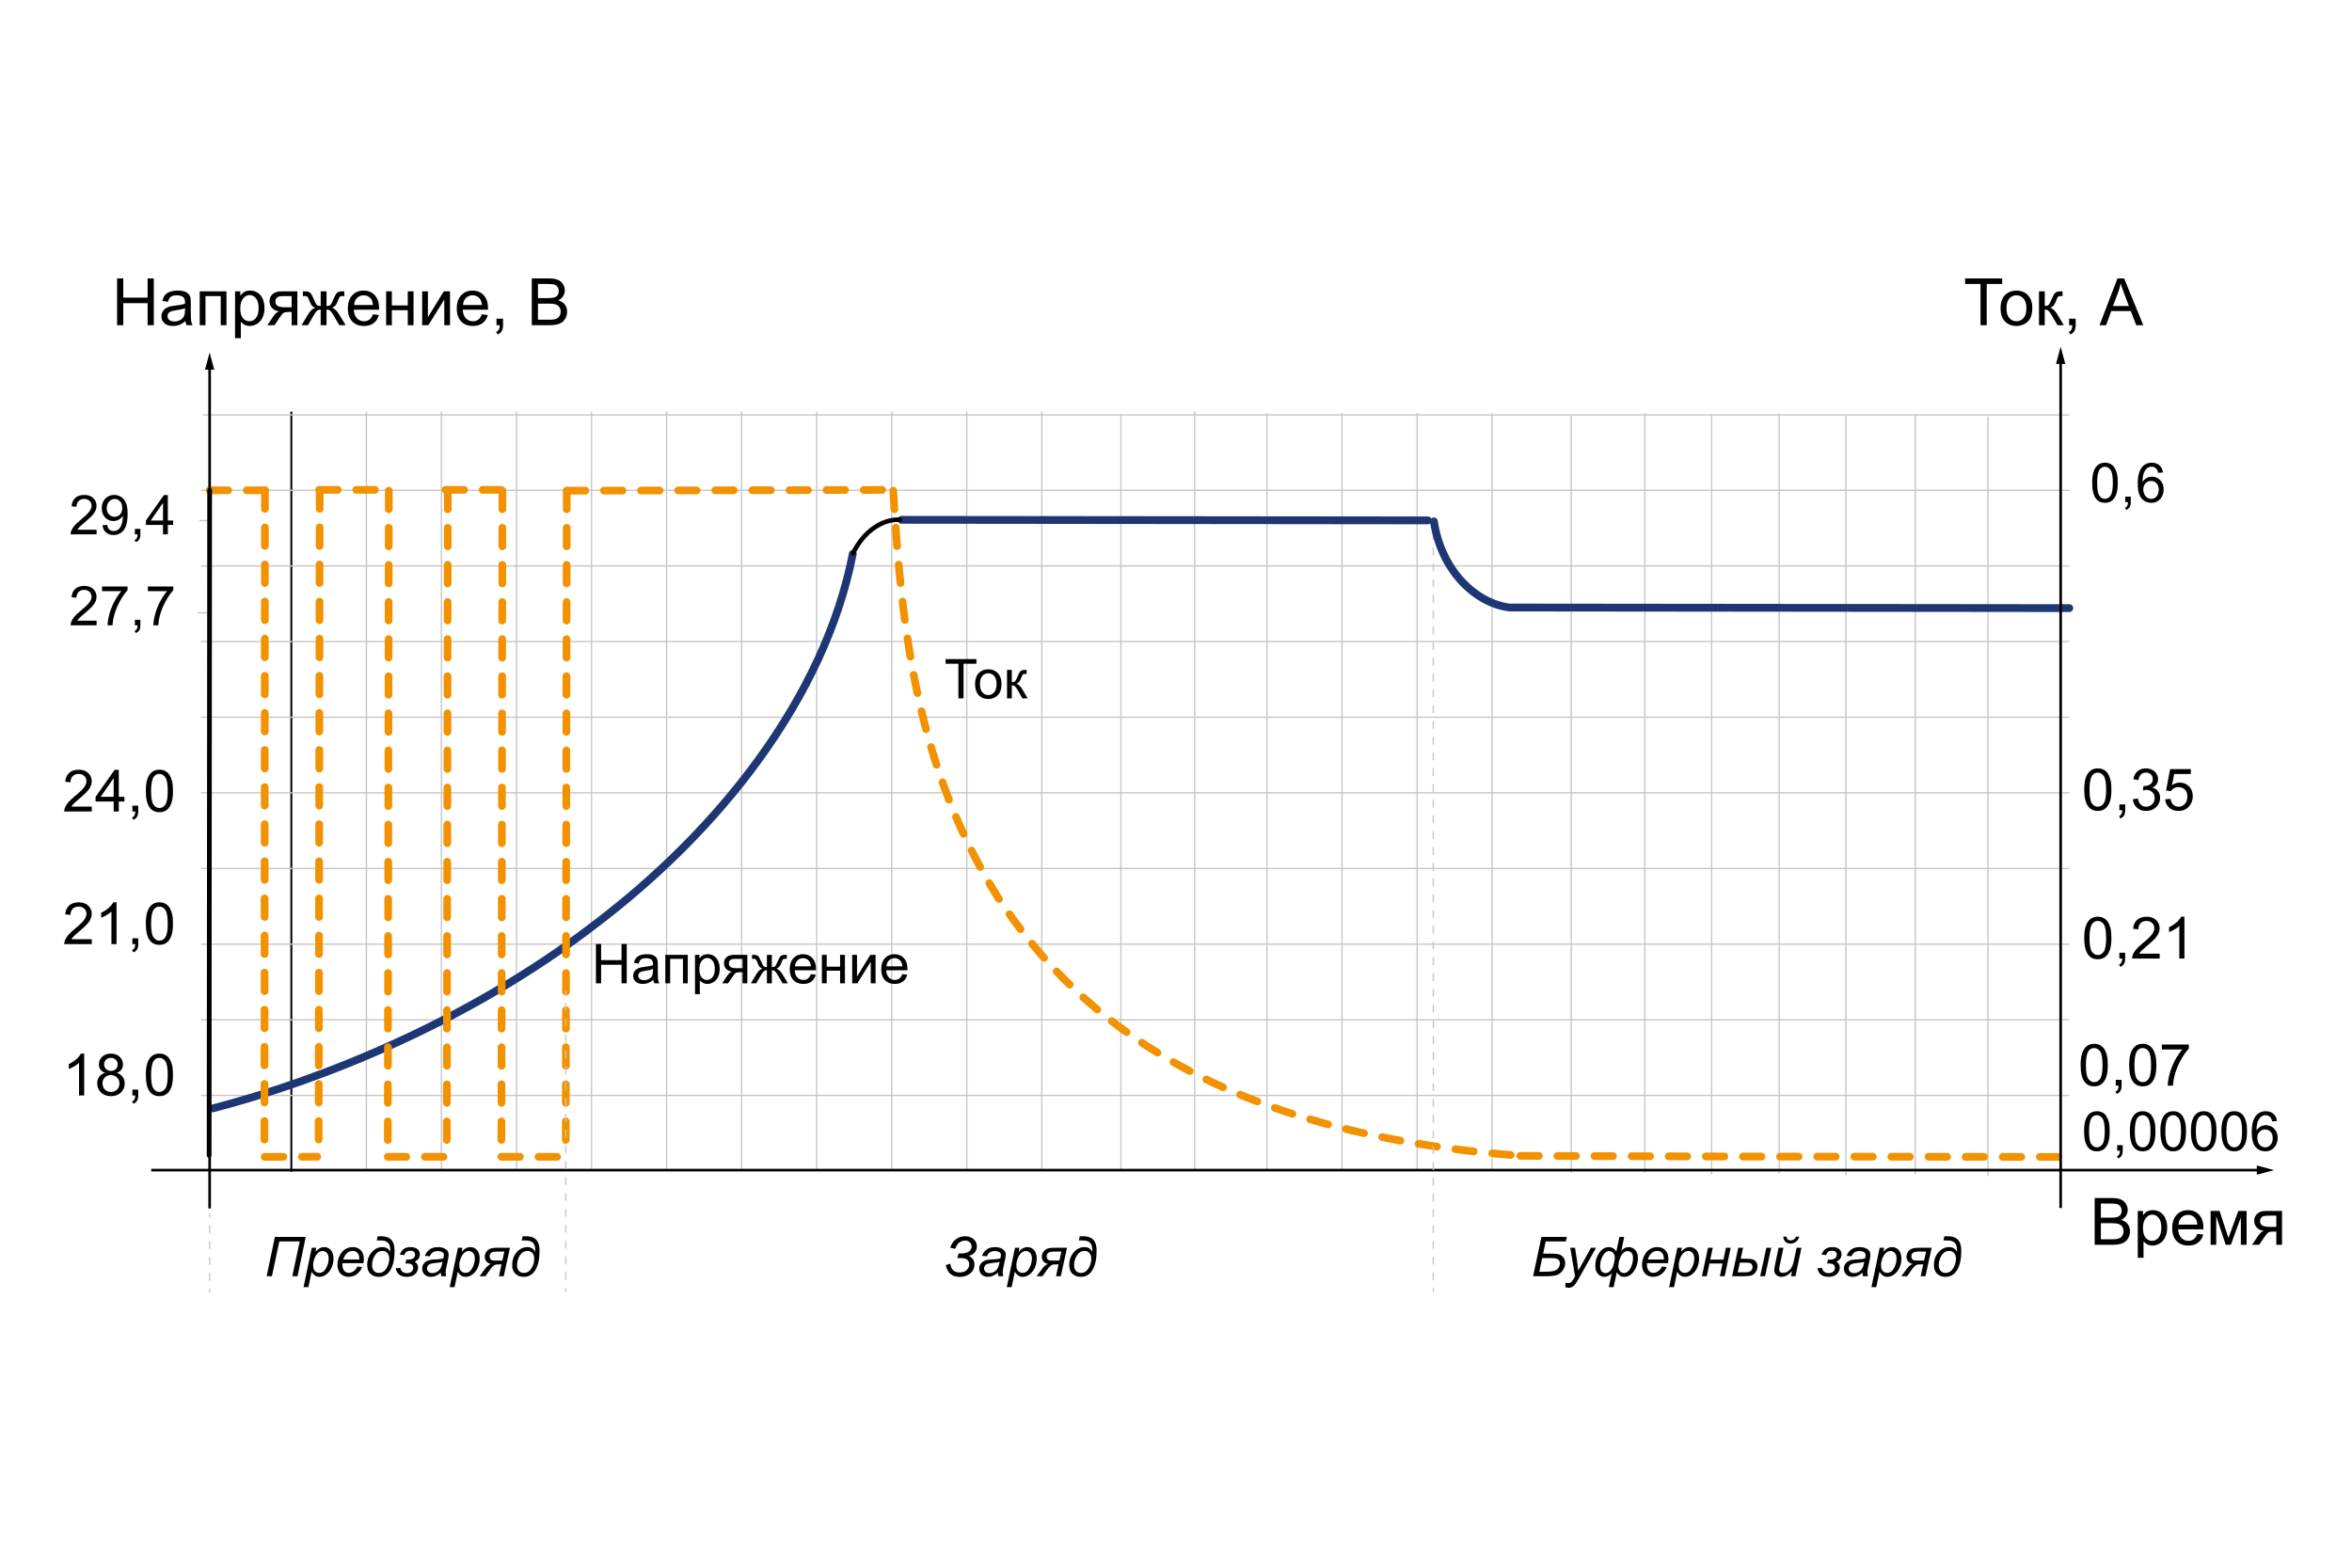 <?xml version="1.0" encoding="utf-8"?>
<!-- Generator: Adobe Illustrator 27.9.5, SVG Export Plug-In . SVG Version: 9.03 Build 54986)  -->
<svg version="1.1" id="Слой_1" xmlns="http://www.w3.org/2000/svg" xmlns:xlink="http://www.w3.org/1999/xlink" x="0px" y="0px"
	 width="900px" height="600px" viewBox="0 0 900 600" style="enable-background:new 0 0 900 600;" xml:space="preserve">
<style type="text/css">
	.st0{fill:none;stroke:#C6C6C6;stroke-width:0.5;}
	.st1{fill:none;stroke:#000000;}
	.st2{fill:none;stroke:#000000;stroke-width:1.2;stroke-linecap:round;}
	.st3{fill:none;stroke:#000000;stroke-width:0.481;}
	.st4{fill:none;stroke:#000000;stroke-width:1.164;}
	.st5{fill:none;stroke:#000000;stroke-width:0.743;}
	.st6{fill:#C6C6C6;}
	.st7{fill:none;stroke:#1E3774;stroke-width:2.995;stroke-linecap:round;}
	.st8{fill:none;stroke:#F39200;stroke-width:2.947;stroke-linecap:round;stroke-dasharray:7.1,7.1;}
	.st9{fill:none;stroke:#000000;stroke-width:1.8;stroke-linecap:round;}
	.st10{fill:none;stroke:#C6C6C6;stroke-width:0.5;stroke-dasharray:3.032,3.032;}
	.st11{fill:none;stroke:#C6C6C6;stroke-width:0.5;stroke-dasharray:3.033,3.033;}
	.st12{fill:none;stroke:#C6C6C6;stroke-width:0.5;stroke-dasharray:3.015,3.015;}
	.st13{fill:none;stroke:#000000;stroke-width:1.752;stroke-linecap:round;}
	.st14{fill:none;stroke:#C6C6C6;stroke-width:0.5;stroke-dasharray:3.04,3.04;}
	.st15{fill:none;stroke:#C6C6C6;stroke-width:0.5;stroke-dasharray:2.87,2.87;}
	.st16{fill:none;stroke:#C6C6C6;stroke-width:0.5;stroke-dasharray:3.046,3.046;}
	.st17{fill:none;stroke:#F39200;stroke-width:2.947;stroke-linecap:round;}
	.st18{fill:none;stroke:#F39200;stroke-width:2.947;stroke-linecap:round;stroke-dasharray:6.787,6.787;}
	.st19{fill:none;stroke:#000000;stroke-width:2.012;stroke-linecap:round;stroke-dasharray:6.455,6.455;}
	.st20{fill:none;stroke:#13A538;stroke-width:4;stroke-linecap:round;stroke-dasharray:0,6,0,6,0,6;}
	.st21{fill:none;stroke:#000000;stroke-dasharray:3.012,3.012;}
	.st22{fill:none;stroke:#C6C6C6;}
	.st23{fill:none;stroke:#000000;stroke-width:1.2;}
	.st24{fill:none;stroke:#000000;stroke-width:1.2;stroke-dasharray:4,2;}
</style>
<g>
	<path d="M44.809,124.464v-17.896h2.368v7.349h9.302v-7.349h2.368v17.896h-2.368v-8.436h-9.302v8.436
		H44.809z"/>
	<path d="M70.969,122.865c-0.814,0.692-1.597,1.181-2.35,1.465c-0.753,0.285-1.561,0.428-2.423,0.428
		c-1.424,0-2.519-0.348-3.284-1.044c-0.765-0.695-1.147-1.585-1.147-2.667
		c0-0.635,0.145-1.215,0.434-1.739c0.289-0.525,0.667-0.946,1.135-1.264
		c0.468-0.317,0.995-0.558,1.581-0.72c0.431-0.114,1.082-0.225,1.953-0.33
		c1.774-0.212,3.08-0.464,3.918-0.757c0.008-0.301,0.012-0.492,0.012-0.573
		c0-0.896-0.208-1.526-0.623-1.893c-0.562-0.496-1.396-0.744-2.502-0.744
		c-1.034,0-1.796,0.181-2.289,0.543c-0.492,0.362-0.856,1.003-1.092,1.922l-2.148-0.293
		c0.195-0.919,0.517-1.661,0.964-2.228c0.447-0.565,1.094-1.001,1.941-1.306
		c0.846-0.306,1.827-0.458,2.942-0.458c1.106,0,2.006,0.13,2.698,0.391
		c0.691,0.261,1.2,0.588,1.526,0.982c0.325,0.396,0.553,0.894,0.684,1.495
		c0.073,0.375,0.11,1.051,0.11,2.027v2.93c0,2.042,0.047,3.334,0.14,3.875
		c0.094,0.542,0.279,1.061,0.556,1.557h-2.295C71.181,124.008,71.034,123.476,70.969,122.865z
		 M70.786,117.959c-0.798,0.325-1.994,0.602-3.589,0.83c-0.903,0.13-1.542,0.276-1.917,0.439
		c-0.375,0.162-0.664,0.4-0.867,0.714c-0.204,0.313-0.305,0.661-0.305,1.044
		c0,0.586,0.222,1.074,0.665,1.465c0.444,0.391,1.093,0.586,1.947,0.586
		c0.846,0,1.599-0.186,2.258-0.556s1.143-0.877,1.453-1.521c0.236-0.496,0.354-1.229,0.354-2.197
		V117.959z"/>
	<path d="M76.426,111.501H86.655v12.964h-2.197v-11.145h-5.835v11.145h-2.197V111.501z"/>
	<path d="M89.951,129.433v-17.933h2.002v1.685c0.472-0.659,1.005-1.153,1.599-1.483
		c0.594-0.329,1.314-0.494,2.161-0.494c1.106,0,2.083,0.285,2.93,0.854
		c0.846,0.569,1.485,1.373,1.917,2.411c0.431,1.037,0.647,2.175,0.647,3.411
		c0,1.327-0.238,2.521-0.714,3.583c-0.476,1.062-1.167,1.876-2.075,2.441
		c-0.907,0.565-1.861,0.849-2.862,0.849c-0.732,0-1.39-0.154-1.972-0.464
		c-0.582-0.31-1.06-0.7-1.434-1.172v6.312H89.951z M91.941,118.056c0,1.668,0.337,2.9,1.013,3.698
		c0.675,0.798,1.493,1.196,2.454,1.196c0.977,0,1.812-0.413,2.509-1.239
		c0.695-0.825,1.043-2.105,1.043-3.839c0-1.652-0.34-2.889-1.019-3.711
		c-0.68-0.822-1.492-1.232-2.436-1.232c-0.936,0-1.764,0.438-2.484,1.312
		C92.301,115.116,91.941,116.387,91.941,118.056z"/>
	<path d="M113.779,111.501v12.964h-2.185v-5.054h-1.27c-0.773,0-1.349,0.1-1.728,0.299
		c-0.378,0.2-0.93,0.841-1.654,1.923l-1.917,2.832h-2.722l2.368-3.491
		c0.724-1.066,1.444-1.668,2.161-1.807c-1.253-0.171-2.183-0.622-2.789-1.354
		c-0.606-0.732-0.91-1.575-0.91-2.527c0-1.123,0.397-2.034,1.19-2.734
		c0.794-0.7,1.943-1.05,3.449-1.05H113.779z M111.594,113.32h-3.125c-1.311,0-2.154,0.203-2.533,0.609
		c-0.378,0.407-0.567,0.884-0.567,1.429c0,0.773,0.279,1.341,0.836,1.703
		c0.558,0.362,1.544,0.543,2.96,0.543h2.429V113.32z"/>
	<path d="M124.949,111.501v5.603c0.7,0,1.192-0.134,1.477-0.402c0.285-0.269,0.7-1.05,1.245-2.344
		c0.513-1.229,0.972-2.014,1.379-2.355c0.398-0.334,1.033-0.501,1.904-0.501h0.806v1.819l-0.598-0.013
		c-0.586,0-0.96,0.085-1.123,0.257c-0.171,0.179-0.432,0.712-0.781,1.599
		c-0.326,0.847-0.627,1.433-0.903,1.758c-0.277,0.325-0.708,0.622-1.294,0.892
		c0.952,0.252,1.88,1.131,2.783,2.637l2.417,4.016h-2.417l-2.356-4.016
		c-0.48-0.814-0.899-1.348-1.257-1.6c-0.358-0.252-0.786-0.379-1.282-0.379v5.994h-2.246v-5.994
		c-0.488,0-0.912,0.125-1.27,0.373c-0.358,0.248-0.777,0.783-1.257,1.605l-2.356,4.016h-2.417
		l2.405-4.016c0.911-1.506,1.843-2.385,2.795-2.637c-0.651-0.302-1.107-0.629-1.367-0.983
		c-0.261-0.354-0.651-1.198-1.172-2.532c-0.179-0.448-0.371-0.725-0.574-0.83
		c-0.212-0.106-0.525-0.159-0.94-0.159c-0.106,0-0.322,0.004-0.647,0.013v-1.819h0.305
		c0.846,0,1.442,0.051,1.789,0.152c0.346,0.103,0.655,0.317,0.928,0.647
		c0.272,0.329,0.628,1.015,1.068,2.057c0.537,1.277,0.946,2.055,1.227,2.332
		c0.28,0.276,0.775,0.414,1.483,0.414v-5.603H124.949z"/>
	<path d="M142.71,120.29l2.271,0.28c-0.358,1.327-1.021,2.356-1.99,3.089
		c-0.969,0.732-2.206,1.099-3.711,1.099c-1.896,0-3.4-0.584-4.51-1.752
		c-1.111-1.167-1.667-2.806-1.667-4.913c0-2.181,0.562-3.874,1.685-5.078s2.58-1.807,4.37-1.807
		c1.733,0,3.149,0.59,4.248,1.771c1.099,1.18,1.648,2.84,1.648,4.98
		c0,0.13-0.004,0.325-0.012,0.586h-9.668c0.081,1.424,0.484,2.514,1.208,3.271
		c0.724,0.756,1.627,1.135,2.71,1.135c0.806,0,1.493-0.212,2.063-0.635
		C141.924,121.893,142.376,121.217,142.71,120.29z M135.496,116.738h7.239
		c-0.098-1.091-0.375-1.909-0.83-2.454c-0.7-0.847-1.607-1.27-2.722-1.27
		c-1.009,0-1.857,0.338-2.545,1.013C135.949,114.703,135.569,115.606,135.496,116.738z"/>
	<path d="M147.751,111.501h2.197v5.396h6.091v-5.396h2.197v12.964h-2.197v-5.75h-6.091v5.75h-2.197V111.501z
		"/>
	<path d="M161.545,111.501h2.197v9.888l6.091-9.888h2.368v12.964h-2.197v-9.826l-6.091,9.826h-2.368
		V111.501z"/>
	<path d="M184.385,120.29l2.271,0.28c-0.358,1.327-1.021,2.356-1.99,3.089
		c-0.969,0.732-2.206,1.099-3.711,1.099c-1.896,0-3.4-0.584-4.51-1.752
		c-1.111-1.167-1.667-2.806-1.667-4.913c0-2.181,0.562-3.874,1.685-5.078s2.58-1.807,4.37-1.807
		c1.733,0,3.149,0.59,4.248,1.771c1.099,1.18,1.648,2.84,1.648,4.98
		c0,0.13-0.004,0.325-0.012,0.586h-9.668c0.081,1.424,0.484,2.514,1.208,3.271
		c0.724,0.756,1.627,1.135,2.71,1.135c0.806,0,1.493-0.212,2.063-0.635
		C183.599,121.893,184.051,121.217,184.385,120.29z M177.17,116.738h7.239
		c-0.098-1.091-0.375-1.909-0.83-2.454c-0.7-0.847-1.607-1.27-2.722-1.27
		c-1.009,0-1.857,0.338-2.545,1.013C177.624,114.703,177.244,115.606,177.17,116.738z"/>
	<path d="M189.988,124.464v-2.502h2.502v2.502c0,0.92-0.163,1.662-0.488,2.228
		c-0.326,0.565-0.842,1.003-1.55,1.312l-0.61-0.94c0.464-0.203,0.806-0.502,1.025-0.896
		c0.22-0.396,0.342-0.963,0.366-1.703H189.988z"/>
	<path d="M203.489,124.464v-17.896h6.714c1.367,0,2.464,0.182,3.29,0.543
		c0.826,0.362,1.473,0.92,1.94,1.673c0.468,0.753,0.702,1.54,0.702,2.361
		c0,0.766-0.208,1.485-0.623,2.161s-1.042,1.221-1.88,1.636c1.082,0.317,1.915,0.858,2.497,1.623
		c0.582,0.766,0.873,1.669,0.873,2.711c0,0.838-0.177,1.617-0.531,2.337
		c-0.354,0.721-0.792,1.276-1.312,1.667c-0.521,0.391-1.174,0.686-1.959,0.885
		c-0.786,0.199-1.748,0.299-2.887,0.299H203.489z M205.857,114.088h3.87
		c1.05,0,1.802-0.069,2.258-0.208c0.602-0.179,1.056-0.476,1.361-0.891
		c0.305-0.415,0.458-0.936,0.458-1.562c0-0.594-0.143-1.117-0.427-1.568
		c-0.285-0.452-0.692-0.761-1.221-0.928c-0.529-0.167-1.437-0.25-2.722-0.25h-3.577V114.088z
		 M205.857,122.353h4.456c0.765,0,1.302-0.029,1.611-0.086c0.545-0.098,1.001-0.261,1.367-0.488
		s0.667-0.56,0.903-0.995c0.236-0.435,0.354-0.938,0.354-1.507c0-0.668-0.171-1.247-0.513-1.74
		c-0.342-0.492-0.816-0.838-1.422-1.037c-0.606-0.199-1.479-0.299-2.619-0.299h-4.138V122.353z"/>
</g>
<g>
	<g>
		<path d="M757.857,124.464v-15.783h-5.896v-2.112h14.185v2.112h-5.92v15.783H757.857z"/>
		<path d="M765.523,117.982c0-2.4,0.667-4.179,2.002-5.334c1.115-0.96,2.474-1.44,4.077-1.44
			c1.782,0,3.239,0.584,4.37,1.752c1.131,1.168,1.697,2.781,1.697,4.84
			c0,1.668-0.25,2.98-0.75,3.937c-0.501,0.957-1.229,1.699-2.186,2.229
			c-0.956,0.528-2,0.793-3.131,0.793c-1.815,0-3.282-0.582-4.4-1.746
			C766.082,121.848,765.523,120.171,765.523,117.982z M767.781,117.982c0,1.66,0.362,2.904,1.086,3.729
			c0.724,0.826,1.636,1.239,2.734,1.239c1.09,0,1.998-0.415,2.722-1.245
			c0.724-0.83,1.086-2.096,1.086-3.796c0-1.604-0.364-2.818-1.093-3.645
			c-0.728-0.825-1.634-1.238-2.716-1.238c-1.099,0-2.01,0.41-2.734,1.232
			C768.143,115.082,767.781,116.322,767.781,117.982z"/>
		<path d="M780.232,111.501h2.197v5.603c0.7,0,1.19-0.134,1.471-0.402
			c0.281-0.269,0.694-1.05,1.239-2.344c0.431-1.025,0.781-1.701,1.05-2.026
			s0.578-0.545,0.928-0.659c0.35-0.114,0.911-0.171,1.685-0.171h0.439v1.819l-0.61-0.013
			c-0.578,0-0.948,0.085-1.111,0.257c-0.171,0.179-0.432,0.712-0.781,1.599
			c-0.334,0.847-0.639,1.433-0.916,1.758c-0.277,0.325-0.704,0.622-1.282,0.892
			c0.944,0.252,1.872,1.131,2.783,2.637l2.405,4.016h-2.417l-2.344-4.016
			c-0.48-0.807-0.899-1.337-1.257-1.594c-0.358-0.256-0.786-0.385-1.282-0.385v5.994h-2.197V111.501z
			"/>
		<path d="M791.756,124.464v-2.502h2.502v2.502c0,0.92-0.163,1.662-0.488,2.228
			c-0.326,0.565-0.842,1.003-1.55,1.312l-0.61-0.94c0.464-0.203,0.806-0.502,1.025-0.896
			c0.22-0.396,0.342-0.963,0.366-1.703H791.756z"/>
		<path d="M803.389,124.464l6.873-17.896h2.551l7.324,17.896h-2.698l-2.087-5.42h-7.483l-1.965,5.42
			H803.389z M808.553,117.116h6.067l-1.868-4.956c-0.57-1.506-0.993-2.742-1.27-3.711
			c-0.228,1.147-0.549,2.287-0.964,3.418L808.553,117.116z"/>
	</g>
</g>
<g>
	<path d="M801.535,476.418V458.522h6.714c1.367,0,2.464,0.182,3.29,0.543
		c0.826,0.362,1.473,0.92,1.94,1.673c0.468,0.753,0.702,1.54,0.702,2.361
		c0,0.766-0.208,1.485-0.623,2.161s-1.042,1.221-1.88,1.636c1.082,0.317,1.915,0.858,2.497,1.623
		c0.582,0.766,0.873,1.669,0.873,2.711c0,0.838-0.177,1.617-0.531,2.337
		c-0.354,0.721-0.792,1.276-1.312,1.667c-0.521,0.391-1.174,0.686-1.959,0.885
		c-0.786,0.199-1.748,0.299-2.887,0.299H801.535z M803.903,466.042h3.87
		c1.05,0,1.802-0.069,2.258-0.208c0.602-0.179,1.056-0.476,1.361-0.891
		c0.305-0.415,0.458-0.936,0.458-1.562c0-0.594-0.143-1.117-0.427-1.568
		c-0.285-0.452-0.692-0.761-1.221-0.928c-0.529-0.167-1.437-0.25-2.722-0.25h-3.577V466.042z
		 M803.903,474.306h4.456c0.765,0,1.302-0.029,1.611-0.086c0.545-0.098,1.001-0.261,1.367-0.488
		s0.667-0.56,0.903-0.995c0.236-0.435,0.354-0.938,0.354-1.507c0-0.668-0.171-1.247-0.513-1.74
		c-0.342-0.492-0.816-0.838-1.422-1.037c-0.606-0.199-1.479-0.299-2.619-0.299h-4.138V474.306z"/>
	<path d="M818.027,481.386v-17.933h2.002v1.685c0.472-0.659,1.005-1.153,1.599-1.483
		c0.594-0.329,1.314-0.494,2.161-0.494c1.106,0,2.083,0.285,2.93,0.854
		c0.846,0.569,1.485,1.373,1.917,2.411c0.431,1.037,0.647,2.175,0.647,3.411
		c0,1.327-0.238,2.521-0.714,3.583c-0.476,1.062-1.167,1.876-2.075,2.441
		c-0.907,0.565-1.861,0.849-2.862,0.849c-0.732,0-1.39-0.154-1.972-0.464
		c-0.582-0.31-1.06-0.7-1.434-1.172v6.312H818.027z M820.017,470.009
		c0,1.668,0.337,2.9,1.013,3.698c0.675,0.798,1.493,1.196,2.454,1.196
		c0.977,0,1.812-0.413,2.509-1.239c0.695-0.825,1.043-2.105,1.043-3.839
		c0-1.652-0.34-2.889-1.019-3.711c-0.68-0.822-1.492-1.232-2.436-1.232
		c-0.936,0-1.764,0.438-2.484,1.312C820.377,467.069,820.017,468.34,820.017,470.009z"/>
	<path d="M840.805,472.243l2.271,0.28c-0.358,1.327-1.021,2.356-1.99,3.089
		c-0.969,0.732-2.206,1.099-3.711,1.099c-1.896,0-3.4-0.584-4.51-1.752
		c-1.111-1.167-1.667-2.806-1.667-4.913c0-2.181,0.562-3.874,1.685-5.078s2.58-1.807,4.37-1.807
		c1.733,0,3.149,0.59,4.248,1.771c1.099,1.18,1.648,2.84,1.648,4.98
		c0,0.13-0.004,0.325-0.012,0.586h-9.668c0.081,1.424,0.484,2.514,1.208,3.271
		c0.724,0.756,1.627,1.135,2.71,1.135c0.806,0,1.493-0.212,2.063-0.635
		C840.019,473.846,840.471,473.17,840.805,472.243z M833.591,468.691h7.239
		c-0.098-1.091-0.375-1.909-0.83-2.454c-0.7-0.847-1.607-1.27-2.722-1.27
		c-1.009,0-1.857,0.338-2.545,1.013C834.044,466.656,833.664,467.559,833.591,468.691z"/>
	<path d="M845.895,463.454h3.418l3.406,10.376l3.784-10.376h3.162v12.964h-2.197v-10.438l-3.833,10.438
		h-1.965l-3.625-10.938v10.938h-2.148V463.454z"/>
	<path d="M873.227,463.454v12.964h-2.185v-5.054h-1.27c-0.773,0-1.349,0.1-1.728,0.299
		c-0.378,0.2-0.93,0.841-1.654,1.923l-1.917,2.832h-2.722l2.368-3.491
		c0.724-1.066,1.444-1.668,2.161-1.807c-1.253-0.171-2.183-0.622-2.789-1.354
		c-0.606-0.732-0.91-1.575-0.91-2.527c0-1.123,0.397-2.034,1.19-2.734
		c0.794-0.7,1.943-1.05,3.449-1.05H873.227z M871.042,465.273h-3.125c-1.311,0-2.154,0.203-2.533,0.609
		c-0.378,0.407-0.567,0.884-0.567,1.429c0,0.773,0.279,1.341,0.836,1.703
		c0.558,0.362,1.544,0.543,2.96,0.543h2.429V465.273z"/>
</g>
<g>
	<line class="st5" x1="111.478" y1="157.55" x2="111.478" y2="448.447"/>
</g>
<g>
	<line class="st0" x1="76.891" y1="419.259" x2="791.817" y2="419.259"/>
</g>
<g>
	<line class="st0" x1="168.915" y1="157.55" x2="168.915" y2="447.306"/>
</g>
<g>
	<line class="st0" x1="76.891" y1="361.352" x2="791.817" y2="361.352"/>
</g>
<g>
	<line class="st0" x1="140.197" y1="157.55" x2="140.197" y2="447.306"/>
</g>
<g>
	<line class="st0" x1="76.891" y1="390.305" x2="791.817" y2="390.305"/>
</g>
<g>
	<line class="st0" x1="197.631" y1="157.55" x2="197.631" y2="447.306"/>
</g>
<g>
	<line class="st0" x1="76.891" y1="332.403" x2="791.817" y2="332.403"/>
</g>
<g>
	<line class="st0" x1="226.35" y1="157.55" x2="226.35" y2="447.306"/>
</g>
<g>
	<line class="st0" x1="76.891" y1="303.446" x2="791.817" y2="303.446"/>
</g>
<g>
	<line class="st0" x1="255.066" y1="157.55" x2="255.066" y2="447.306"/>
</g>
<g>
	<line class="st0" x1="76.891" y1="274.497" x2="791.817" y2="274.497"/>
</g>
<g>
	<line class="st0" x1="283.783" y1="157.55" x2="283.783" y2="447.306"/>
</g>
<g>
	<line class="st0" x1="76.891" y1="245.544" x2="791.817" y2="245.544"/>
</g>
<g>
	<line class="st0" x1="312.498" y1="157.55" x2="312.498" y2="447.306"/>
</g>
<g>
	<line class="st0" x1="76.891" y1="216.587" x2="791.817" y2="216.587"/>
</g>
<g>
	<line class="st0" x1="341.216" y1="157.55" x2="341.216" y2="447.306"/>
</g>
<g>
	<line class="st0" x1="76.891" y1="187.641" x2="791.817" y2="187.641"/>
</g>
<g>
	<line class="st0" x1="369.937" y1="157.55" x2="369.937" y2="447.306"/>
</g>
<g>
	<line class="st0" x1="398.649" y1="157.55" x2="398.649" y2="447.306"/>
</g>
<g>
	<line class="st0" x1="457.12" y1="157.55" x2="457.12" y2="448.28"/>
</g>
<g>
	<line class="st0" x1="428.923" y1="158.616" x2="428.923" y2="448.368"/>
</g>
<g>
	<line class="st0" x1="484.8" y1="158.083" x2="484.8" y2="447.839"/>
</g>
<g>
	<line class="st0" x1="513.517" y1="158.083" x2="513.517" y2="447.839"/>
</g>
<g>
	<line class="st0" x1="542.238" y1="158.083" x2="542.238" y2="447.839"/>
</g>
<g>
	<line class="st0" x1="570.95" y1="158.083" x2="570.95" y2="447.839"/>
</g>
<g>
	<line class="st0" x1="629.422" y1="158.083" x2="629.422" y2="448.813"/>
</g>
<g>
	<line class="st0" x1="654.957" y1="158.812" x2="654.957" y2="449.542"/>
</g>
<g>
	<line class="st0" x1="680.799" y1="158.295" x2="680.799" y2="449.026"/>
</g>
<g>
	<line class="st0" x1="706.334" y1="159.024" x2="706.334" y2="449.755"/>
</g>
<g>
	<line class="st0" x1="732.869" y1="158.66" x2="732.869" y2="449.39"/>
</g>
<g>
	<line class="st0" x1="760.693" y1="159.388" x2="760.693" y2="450.119"/>
</g>
<g>
	<line class="st0" x1="601.224" y1="159.149" x2="601.224" y2="448.901"/>
</g>
<g>
	<line class="st0" x1="77.619" y1="158.812" x2="791.817" y2="158.812"/>
</g>
<g>
	<path d="M32.208,419.259h-1.958v-12.476c-0.471,0.45-1.089,0.899-1.854,1.349
		c-0.765,0.45-1.452,0.787-2.061,1.012v-1.893c1.095-0.515,2.052-1.138,2.872-1.87
		s1.399-1.443,1.74-2.132h1.262V419.259z"/>
	<path d="M40.235,410.613c-0.812-0.298-1.414-0.722-1.806-1.272c-0.392-0.552-0.587-1.211-0.587-1.979
		c0-1.16,0.417-2.136,1.251-2.926c0.834-0.791,1.943-1.186,3.328-1.186
		c1.392,0,2.512,0.404,3.361,1.212c0.848,0.809,1.272,1.793,1.272,2.953
		c0,0.74-0.194,1.384-0.582,1.931c-0.388,0.548-0.977,0.97-1.767,1.268
		c0.979,0.319,1.724,0.834,2.235,1.544c0.511,0.711,0.767,1.56,0.767,2.545
		c0,1.363-0.482,2.51-1.446,3.438s-2.233,1.392-3.807,1.392c-1.574,0-2.843-0.466-3.807-1.397
		s-1.446-2.094-1.446-3.485c0-1.037,0.263-1.905,0.789-2.605
		C38.515,411.343,39.263,410.867,40.235,410.613z M39.213,414.659c0,0.559,0.132,1.099,0.397,1.62
		c0.265,0.522,0.658,0.927,1.18,1.213c0.522,0.287,1.083,0.43,1.686,0.43
		c0.936,0,1.708-0.301,2.317-0.902c0.609-0.603,0.914-1.367,0.914-2.295
		c0-0.942-0.314-1.723-0.941-2.339c-0.627-0.616-1.412-0.925-2.354-0.925
		c-0.921,0-1.685,0.305-2.29,0.914C39.516,412.984,39.213,413.745,39.213,414.659z M39.844,407.295
		c0,0.754,0.243,1.37,0.729,1.849s1.117,0.718,1.893,0.718c0.754,0,1.372-0.237,1.854-0.712
		c0.482-0.475,0.723-1.057,0.723-1.746c0-0.718-0.249-1.321-0.745-1.811s-1.115-0.734-1.854-0.734
		c-0.747,0-1.367,0.239-1.86,0.718S39.844,406.628,39.844,407.295z"/>
	<path d="M50.665,419.259v-2.229h2.229v2.229c0,0.819-0.145,1.48-0.435,1.985
		c-0.29,0.504-0.75,0.894-1.381,1.169l-0.543-0.838c0.413-0.181,0.718-0.447,0.914-0.799
		c0.196-0.353,0.305-0.857,0.326-1.518H50.665z"/>
	<path d="M55.799,411.396c0-1.886,0.194-3.403,0.582-4.552c0.388-1.149,0.964-2.036,1.729-2.66
		c0.765-0.623,1.728-0.935,2.888-0.935c0.855,0,1.606,0.172,2.251,0.517
		c0.645,0.344,1.178,0.841,1.599,1.49c0.42,0.648,0.75,1.438,0.99,2.37
		c0.239,0.933,0.359,2.188,0.359,3.77c0,1.87-0.192,3.381-0.576,4.529
		c-0.385,1.149-0.959,2.038-1.724,2.665s-1.731,0.94-2.898,0.94c-1.538,0-2.745-0.551-3.622-1.652
		C56.325,416.551,55.799,414.39,55.799,411.396z M57.811,411.396c0,2.617,0.306,4.359,0.919,5.226
		c0.613,0.867,1.369,1.3,2.268,1.3c0.899,0,1.655-0.435,2.268-1.305s0.919-2.61,0.919-5.221
		c0-2.625-0.306-4.369-0.919-5.232c-0.613-0.862-1.376-1.294-2.29-1.294
		c-0.899,0-1.617,0.381-2.153,1.143C58.149,406.984,57.811,408.778,57.811,411.396z"/>
</g>
<g>
	<path d="M35.123,359.471v1.882H24.584c-0.015-0.472,0.062-0.925,0.229-1.359
		c0.268-0.718,0.698-1.425,1.289-2.121c0.591-0.696,1.445-1.501,2.562-2.415
		c1.733-1.421,2.904-2.546,3.513-3.377c0.609-0.83,0.914-1.615,0.914-2.354
		c0-0.775-0.277-1.431-0.832-1.963c-0.555-0.533-1.278-0.8-2.17-0.8
		c-0.942,0-1.697,0.283-2.262,0.849s-0.852,1.349-0.859,2.35l-2.012-0.207
		c0.138-1.501,0.656-2.645,1.556-3.432c0.899-0.786,2.106-1.18,3.622-1.18
		c1.53,0,2.741,0.424,3.633,1.272c0.892,0.848,1.338,1.899,1.338,3.154
		c0,0.638-0.13,1.265-0.392,1.881c-0.261,0.617-0.694,1.266-1.3,1.947s-1.611,1.617-3.018,2.806
		c-1.175,0.986-1.929,1.655-2.262,2.007c-0.334,0.353-0.609,0.706-0.827,1.061H35.123z"/>
	<path d="M44.597,361.353H42.639v-12.476c-0.471,0.45-1.089,0.899-1.854,1.349
		c-0.765,0.45-1.452,0.787-2.061,1.012v-1.893c1.095-0.515,2.052-1.138,2.872-1.87
		s1.399-1.443,1.74-2.132h1.262V361.353z"/>
	<path d="M50.665,361.353v-2.229h2.229v2.229c0,0.819-0.145,1.48-0.435,1.985
		c-0.29,0.504-0.75,0.894-1.381,1.169l-0.543-0.838c0.413-0.181,0.718-0.447,0.914-0.799
		c0.196-0.353,0.305-0.857,0.326-1.518H50.665z"/>
	<path d="M55.799,353.49c0-1.886,0.194-3.403,0.582-4.552c0.388-1.149,0.964-2.036,1.729-2.66
		c0.765-0.623,1.728-0.935,2.888-0.935c0.855,0,1.606,0.172,2.251,0.517
		c0.645,0.344,1.178,0.841,1.599,1.49c0.42,0.648,0.75,1.438,0.99,2.37
		c0.239,0.933,0.359,2.188,0.359,3.77c0,1.87-0.192,3.381-0.576,4.529
		c-0.385,1.149-0.959,2.038-1.724,2.665s-1.731,0.94-2.898,0.94c-1.538,0-2.745-0.551-3.622-1.652
		C56.325,358.645,55.799,356.484,55.799,353.49z M57.811,353.49c0,2.617,0.306,4.359,0.919,5.226
		c0.613,0.867,1.369,1.3,2.268,1.3c0.899,0,1.655-0.435,2.268-1.305s0.919-2.61,0.919-5.221
		c0-2.625-0.306-4.369-0.919-5.232c-0.613-0.862-1.376-1.294-2.29-1.294
		c-0.899,0-1.617,0.381-2.153,1.143C58.149,349.078,57.811,350.872,57.811,353.49z"/>
</g>
<g>
	<path d="M35.123,308.709v1.882H24.584c-0.015-0.472,0.062-0.925,0.229-1.359
		c0.268-0.718,0.698-1.425,1.289-2.121c0.591-0.696,1.445-1.501,2.562-2.415
		c1.733-1.421,2.904-2.546,3.513-3.377c0.609-0.83,0.914-1.615,0.914-2.354
		c0-0.775-0.277-1.431-0.832-1.963c-0.555-0.533-1.278-0.8-2.17-0.8
		c-0.942,0-1.697,0.283-2.262,0.849s-0.852,1.349-0.859,2.35l-2.012-0.207
		c0.138-1.501,0.656-2.645,1.556-3.432c0.899-0.786,2.106-1.18,3.622-1.18
		c1.53,0,2.741,0.424,3.633,1.272c0.892,0.848,1.338,1.899,1.338,3.154
		c0,0.638-0.13,1.265-0.392,1.881c-0.261,0.617-0.694,1.266-1.3,1.947s-1.611,1.617-3.018,2.806
		c-1.175,0.986-1.929,1.655-2.262,2.007c-0.334,0.353-0.609,0.706-0.827,1.061H35.123z"/>
	<path d="M43.498,310.591v-3.817H36.581v-1.795l7.276-10.333h1.599v10.333h2.154v1.795H45.456v3.817
		H43.498z M43.498,304.979v-7.189l-4.992,7.189H43.498z"/>
	<path d="M50.665,310.591v-2.229h2.229v2.229c0,0.819-0.145,1.48-0.435,1.985
		c-0.29,0.504-0.75,0.894-1.381,1.169l-0.543-0.838c0.413-0.181,0.718-0.447,0.914-0.799
		c0.196-0.353,0.305-0.857,0.326-1.518H50.665z"/>
	<path d="M55.799,302.728c0-1.886,0.194-3.403,0.582-4.552c0.388-1.149,0.964-2.036,1.729-2.66
		c0.765-0.623,1.728-0.935,2.888-0.935c0.855,0,1.606,0.172,2.251,0.517
		c0.645,0.344,1.178,0.841,1.599,1.49c0.42,0.648,0.75,1.438,0.99,2.37
		c0.239,0.933,0.359,2.188,0.359,3.77c0,1.87-0.192,3.381-0.576,4.529
		c-0.385,1.149-0.959,2.038-1.724,2.665s-1.731,0.94-2.898,0.94c-1.538,0-2.745-0.551-3.622-1.652
		C56.325,307.883,55.799,305.722,55.799,302.728z M57.811,302.728c0,2.617,0.306,4.359,0.919,5.226
		c0.613,0.867,1.369,1.3,2.268,1.3c0.899,0,1.655-0.435,2.268-1.305s0.919-2.61,0.919-5.221
		c0-2.625-0.306-4.369-0.919-5.232c-0.613-0.862-1.376-1.294-2.29-1.294
		c-0.899,0-1.617,0.381-2.153,1.143C58.149,298.316,57.811,300.11,57.811,302.728z"/>
</g>
<g>
	<path d="M36.963,237.546v1.773h-9.936c-0.014-0.444,0.058-0.871,0.215-1.281
		c0.253-0.678,0.658-1.344,1.215-2c0.557-0.656,1.362-1.415,2.415-2.276
		c1.634-1.34,2.738-2.401,3.312-3.184c0.574-0.783,0.861-1.522,0.861-2.22
		c0-0.731-0.262-1.349-0.784-1.852c-0.523-0.502-1.205-0.754-2.046-0.754
		c-0.889,0-1.6,0.268-2.133,0.801s-0.803,1.271-0.81,2.215l-1.897-0.195
		c0.13-1.415,0.619-2.493,1.466-3.235c0.848-0.741,1.986-1.112,3.415-1.112
		c1.442,0,2.584,0.4,3.425,1.199c0.841,0.801,1.261,1.792,1.261,2.975
		c0,0.602-0.123,1.192-0.369,1.773s-0.655,1.193-1.225,1.836c-0.571,0.643-1.52,1.524-2.846,2.645
		c-1.107,0.931-1.818,1.561-2.133,1.893c-0.314,0.331-0.574,0.665-0.779,1H36.963z"/>
	<path d="M39.065,226.256v-1.774h9.731v1.436c-0.957,1.02-1.906,2.373-2.846,4.061
		c-0.94,1.689-1.666,3.426-2.179,5.209c-0.369,1.259-0.605,2.636-0.708,4.133h-1.897
		c0.021-1.183,0.253-2.611,0.697-4.286s1.082-3.29,1.912-4.845
		c0.831-1.556,1.714-2.866,2.651-3.933H39.065z"/>
	<path d="M51.616,239.32v-2.102h2.102v2.102c0,0.772-0.137,1.396-0.41,1.871
		c-0.273,0.476-0.708,0.843-1.302,1.103l-0.513-0.79c0.39-0.171,0.677-0.422,0.861-0.753
		c0.185-0.332,0.287-0.809,0.308-1.431H51.616z"/>
	<path d="M56.579,226.256v-1.774h9.731v1.436c-0.957,1.02-1.906,2.373-2.846,4.061
		c-0.94,1.689-1.666,3.426-2.179,5.209c-0.369,1.259-0.605,2.636-0.708,4.133H58.681
		c0.021-1.183,0.253-2.611,0.697-4.286s1.082-3.29,1.912-4.845
		c0.831-1.556,1.714-2.866,2.651-3.933H56.579z"/>
</g>
<g>
	<path d="M36.963,202.742v1.773h-9.936c-0.014-0.444,0.058-0.871,0.215-1.281
		c0.253-0.678,0.658-1.344,1.215-2c0.557-0.656,1.362-1.415,2.415-2.276
		c1.634-1.34,2.738-2.401,3.312-3.184c0.574-0.783,0.861-1.522,0.861-2.22
		c0-0.731-0.262-1.349-0.784-1.852c-0.523-0.502-1.205-0.754-2.046-0.754
		c-0.889,0-1.6,0.268-2.133,0.801s-0.803,1.271-0.81,2.215l-1.897-0.195
		c0.13-1.415,0.619-2.493,1.466-3.235c0.848-0.741,1.986-1.112,3.415-1.112
		c1.442,0,2.584,0.4,3.425,1.199c0.841,0.801,1.261,1.792,1.261,2.975
		c0,0.602-0.123,1.192-0.369,1.773s-0.655,1.193-1.225,1.836c-0.571,0.643-1.52,1.524-2.846,2.645
		c-1.107,0.931-1.818,1.561-2.133,1.893c-0.314,0.331-0.574,0.665-0.779,1H36.963z"/>
	<path d="M39.219,201.039l1.774-0.164c0.15,0.835,0.438,1.439,0.861,1.815s0.967,0.563,1.63,0.563
		c0.567,0,1.064-0.129,1.492-0.389c0.427-0.26,0.777-0.607,1.051-1.041
		c0.273-0.435,0.502-1.021,0.687-1.759s0.277-1.49,0.277-2.256c0-0.082-0.003-0.205-0.01-0.369
		c-0.369,0.588-0.874,1.064-1.512,1.431c-0.64,0.365-1.332,0.549-2.077,0.549
		c-1.244,0-2.297-0.451-3.158-1.354s-1.292-2.092-1.292-3.568c0-1.524,0.449-2.752,1.348-3.682
		s2.025-1.395,3.379-1.395c0.978,0,1.871,0.264,2.682,0.789c0.81,0.527,1.425,1.277,1.846,2.251
		c0.42,0.975,0.63,2.384,0.63,4.229c0,1.922-0.208,3.451-0.625,4.589
		c-0.417,1.139-1.038,2.005-1.861,2.6s-1.789,0.892-2.896,0.892c-1.176,0-2.136-0.326-2.881-0.979
		C39.817,203.139,39.369,202.222,39.219,201.039z M46.776,194.405c0-1.06-0.282-1.9-0.846-2.522
		c-0.563-0.622-1.242-0.934-2.035-0.934c-0.82,0-1.535,0.336-2.143,1.006s-0.913,1.537-0.913,2.604
		c0,0.958,0.289,1.735,0.866,2.333c0.578,0.599,1.291,0.897,2.138,0.897
		c0.854,0,1.557-0.299,2.107-0.897C46.5,196.293,46.776,195.464,46.776,194.405z"/>
	<path d="M51.616,204.515v-2.102h2.102v2.102c0,0.772-0.137,1.396-0.41,1.871
		c-0.273,0.476-0.708,0.843-1.302,1.103l-0.513-0.79c0.39-0.171,0.677-0.422,0.861-0.753
		c0.185-0.332,0.287-0.809,0.308-1.431H51.616z"/>
	<path d="M62.372,204.515v-3.6h-6.521v-1.691l6.86-9.741h1.507v9.741h2.03v1.691H64.218v3.6H62.372z
		 M62.372,199.224v-6.777l-4.707,6.777H62.372z"/>
</g>
<g>
	<path d="M797.48,432.978c0-1.776,0.183-3.207,0.548-4.291c0.366-1.083,0.909-1.919,1.631-2.507
		c0.721-0.588,1.628-0.882,2.722-0.882c0.807,0,1.514,0.162,2.123,0.487
		c0.608,0.324,1.111,0.793,1.507,1.404c0.396,0.612,0.708,1.357,0.933,2.235
		c0.226,0.879,0.338,2.063,0.338,3.553c0,1.764-0.181,3.188-0.543,4.271
		c-0.362,1.083-0.904,1.921-1.625,2.512c-0.722,0.592-1.632,0.887-2.733,0.887
		c-1.449,0-2.587-0.519-3.415-1.559C797.976,437.839,797.48,435.802,797.48,432.978z M799.377,432.978
		c0,2.469,0.289,4.11,0.866,4.928c0.578,0.816,1.291,1.225,2.138,1.225s1.56-0.41,2.138-1.23
		c0.577-0.82,0.866-2.461,0.866-4.922c0-2.474-0.289-4.118-0.866-4.932
		c-0.578-0.813-1.297-1.221-2.159-1.221c-0.848,0-1.524,0.359-2.03,1.077
		C799.695,428.819,799.377,430.511,799.377,432.978z"/>
	<path d="M810.154,440.392v-2.102h2.102v2.102c0,0.772-0.137,1.396-0.41,1.871
		c-0.273,0.476-0.708,0.843-1.302,1.103l-0.513-0.79c0.39-0.171,0.677-0.422,0.861-0.753
		c0.185-0.332,0.287-0.809,0.308-1.431H810.154z"/>
	<path d="M814.994,432.978c0-1.776,0.183-3.207,0.548-4.291c0.366-1.083,0.909-1.919,1.631-2.507
		c0.721-0.588,1.628-0.882,2.722-0.882c0.807,0,1.514,0.162,2.123,0.487
		c0.608,0.324,1.111,0.793,1.507,1.404c0.396,0.612,0.708,1.357,0.933,2.235
		c0.226,0.879,0.338,2.063,0.338,3.553c0,1.764-0.181,3.188-0.543,4.271
		c-0.362,1.083-0.904,1.921-1.625,2.512c-0.722,0.592-1.632,0.887-2.733,0.887
		c-1.449,0-2.587-0.519-3.415-1.559C815.489,437.839,814.994,435.802,814.994,432.978z M816.891,432.978
		c0,2.469,0.289,4.11,0.866,4.928c0.578,0.816,1.291,1.225,2.138,1.225s1.56-0.41,2.138-1.23
		c0.577-0.82,0.866-2.461,0.866-4.922c0-2.474-0.289-4.118-0.866-4.932
		c-0.578-0.813-1.297-1.221-2.159-1.221c-0.848,0-1.524,0.359-2.03,1.077
		C817.208,428.819,816.891,430.511,816.891,432.978z"/>
	<path d="M826.673,432.978c0-1.776,0.183-3.207,0.548-4.291c0.366-1.083,0.909-1.919,1.631-2.507
		c0.721-0.588,1.628-0.882,2.722-0.882c0.807,0,1.514,0.162,2.123,0.487
		c0.608,0.324,1.111,0.793,1.507,1.404c0.396,0.612,0.708,1.357,0.933,2.235
		c0.226,0.879,0.338,2.063,0.338,3.553c0,1.764-0.181,3.188-0.543,4.271
		c-0.362,1.083-0.904,1.921-1.625,2.512c-0.722,0.592-1.632,0.887-2.733,0.887
		c-1.449,0-2.587-0.519-3.415-1.559C827.168,437.839,826.673,435.802,826.673,432.978z M828.57,432.978
		c0,2.469,0.289,4.11,0.866,4.928c0.578,0.816,1.291,1.225,2.138,1.225s1.56-0.41,2.138-1.23
		c0.577-0.82,0.866-2.461,0.866-4.922c0-2.474-0.289-4.118-0.866-4.932
		c-0.578-0.813-1.297-1.221-2.159-1.221c-0.848,0-1.524,0.359-2.03,1.077
		C828.888,428.819,828.57,430.511,828.57,432.978z"/>
	<path d="M838.352,432.978c0-1.776,0.183-3.207,0.548-4.291c0.366-1.083,0.909-1.919,1.631-2.507
		c0.721-0.588,1.628-0.882,2.722-0.882c0.807,0,1.514,0.162,2.123,0.487
		c0.608,0.324,1.111,0.793,1.507,1.404c0.396,0.612,0.708,1.357,0.933,2.235
		c0.226,0.879,0.338,2.063,0.338,3.553c0,1.764-0.181,3.188-0.543,4.271
		c-0.362,1.083-0.904,1.921-1.625,2.512c-0.722,0.592-1.632,0.887-2.733,0.887
		c-1.449,0-2.587-0.519-3.415-1.559C838.848,437.839,838.352,435.802,838.352,432.978z M840.249,432.978
		c0,2.469,0.289,4.11,0.866,4.928c0.578,0.816,1.291,1.225,2.138,1.225s1.56-0.41,2.138-1.23
		c0.577-0.82,0.866-2.461,0.866-4.922c0-2.474-0.289-4.118-0.866-4.932
		c-0.578-0.813-1.297-1.221-2.159-1.221c-0.848,0-1.524,0.359-2.03,1.077
		C840.567,428.819,840.249,430.511,840.249,432.978z"/>
	<path d="M850.031,432.978c0-1.776,0.183-3.207,0.548-4.291c0.366-1.083,0.909-1.919,1.631-2.507
		c0.721-0.588,1.628-0.882,2.722-0.882c0.807,0,1.514,0.162,2.123,0.487
		c0.608,0.324,1.111,0.793,1.507,1.404c0.396,0.612,0.708,1.357,0.933,2.235
		c0.226,0.879,0.338,2.063,0.338,3.553c0,1.764-0.181,3.188-0.543,4.271
		c-0.362,1.083-0.904,1.921-1.625,2.512c-0.722,0.592-1.632,0.887-2.733,0.887
		c-1.449,0-2.587-0.519-3.415-1.559C850.527,437.839,850.031,435.802,850.031,432.978z M851.928,432.978
		c0,2.469,0.289,4.11,0.866,4.928c0.578,0.816,1.291,1.225,2.138,1.225s1.56-0.41,2.138-1.23
		c0.577-0.82,0.866-2.461,0.866-4.922c0-2.474-0.289-4.118-0.866-4.932
		c-0.578-0.813-1.297-1.221-2.159-1.221c-0.848,0-1.524,0.359-2.03,1.077
		C852.246,428.819,851.928,430.511,851.928,432.978z"/>
	<path d="M871.288,429.041l-1.835,0.145c-0.164-0.725-0.396-1.252-0.697-1.58
		c-0.499-0.525-1.114-0.789-1.846-0.789c-0.588,0-1.104,0.164-1.548,0.492
		c-0.581,0.424-1.039,1.043-1.374,1.855c-0.335,0.814-0.509,1.973-0.523,3.477
		c0.444-0.677,0.988-1.18,1.63-1.508s1.316-0.492,2.02-0.492c1.23,0,2.278,0.453,3.143,1.359
		c0.865,0.905,1.297,2.076,1.297,3.512c0,0.943-0.204,1.82-0.61,2.63
		c-0.407,0.811-0.966,1.431-1.677,1.861s-1.518,0.646-2.42,0.646c-1.538,0-2.792-0.565-3.763-1.696
		c-0.971-1.132-1.456-2.996-1.456-5.594c0-2.905,0.537-5.018,1.61-6.337
		c0.937-1.148,2.198-1.723,3.784-1.723c1.183,0,2.151,0.332,2.907,0.994
		C870.684,426.957,871.137,427.873,871.288,429.041z M863.751,435.521c0,0.637,0.135,1.245,0.405,1.826
		c0.27,0.581,0.647,1.023,1.133,1.327c0.485,0.305,0.995,0.456,1.528,0.456
		c0.779,0,1.449-0.313,2.01-0.943c0.561-0.628,0.841-1.482,0.841-2.562
		c0-1.039-0.277-1.858-0.831-2.456c-0.554-0.599-1.251-0.897-2.092-0.897
		c-0.834,0-1.542,0.299-2.123,0.897C864.041,433.766,863.751,434.551,863.751,435.521z"/>
</g>
<g>
	<path d="M797.537,359.002c0-1.886,0.194-3.403,0.582-4.552c0.388-1.149,0.964-2.036,1.729-2.66
		c0.765-0.623,1.728-0.935,2.888-0.935c0.855,0,1.606,0.172,2.251,0.517
		c0.645,0.344,1.178,0.841,1.599,1.49c0.42,0.648,0.75,1.438,0.99,2.37
		c0.239,0.933,0.359,2.188,0.359,3.77c0,1.87-0.192,3.381-0.576,4.529
		c-0.385,1.149-0.959,2.038-1.724,2.665s-1.731,0.94-2.898,0.94c-1.538,0-2.745-0.551-3.622-1.652
		C798.062,364.157,797.537,361.996,797.537,359.002z M799.549,359.002c0,2.617,0.306,4.359,0.919,5.226
		c0.613,0.867,1.369,1.3,2.268,1.3c0.899,0,1.655-0.435,2.268-1.305s0.919-2.61,0.919-5.221
		c0-2.625-0.306-4.369-0.919-5.232c-0.613-0.862-1.376-1.294-2.29-1.294
		c-0.899,0-1.617,0.381-2.153,1.143C799.886,354.589,799.549,356.383,799.549,359.002z"/>
	<path d="M810.98,366.865v-2.229h2.229v2.229c0,0.819-0.145,1.48-0.435,1.985
		c-0.29,0.504-0.75,0.894-1.381,1.169l-0.543-0.838c0.413-0.181,0.718-0.447,0.914-0.799
		c0.196-0.353,0.305-0.857,0.326-1.518H810.98z"/>
	<path d="M826.403,364.983v1.882h-10.539c-0.015-0.472,0.062-0.925,0.229-1.359
		c0.268-0.718,0.698-1.425,1.289-2.121c0.591-0.696,1.445-1.501,2.562-2.415
		c1.733-1.421,2.904-2.546,3.513-3.377c0.609-0.83,0.914-1.615,0.914-2.354
		c0-0.775-0.277-1.431-0.832-1.963c-0.555-0.533-1.278-0.8-2.17-0.8
		c-0.942,0-1.697,0.283-2.262,0.849s-0.852,1.349-0.859,2.35l-2.012-0.207
		c0.138-1.501,0.656-2.645,1.556-3.432c0.899-0.786,2.106-1.18,3.622-1.18
		c1.53,0,2.741,0.424,3.633,1.272c0.892,0.848,1.338,1.899,1.338,3.154
		c0,0.638-0.13,1.265-0.392,1.881c-0.261,0.617-0.694,1.266-1.3,1.947s-1.611,1.617-3.018,2.806
		c-1.175,0.986-1.929,1.655-2.262,2.007c-0.334,0.353-0.609,0.706-0.827,1.061H826.403z"/>
	<path d="M835.876,366.865h-1.958v-12.476c-0.471,0.45-1.089,0.899-1.854,1.349
		c-0.765,0.45-1.452,0.787-2.061,1.012v-1.893c1.095-0.515,2.052-1.138,2.872-1.87
		s1.399-1.443,1.74-2.132h1.262V366.865z"/>
</g>
<g>
	<path d="M797.539,302.228c0-1.886,0.194-3.403,0.582-4.552c0.388-1.149,0.964-2.036,1.729-2.66
		c0.765-0.623,1.728-0.935,2.888-0.935c0.855,0,1.606,0.172,2.251,0.517
		c0.645,0.344,1.178,0.841,1.599,1.49c0.42,0.648,0.75,1.438,0.99,2.37
		c0.239,0.933,0.359,2.188,0.359,3.77c0,1.87-0.192,3.381-0.576,4.529
		c-0.385,1.149-0.959,2.038-1.724,2.665s-1.731,0.94-2.898,0.94c-1.538,0-2.745-0.551-3.622-1.652
		C798.064,307.383,797.539,305.222,797.539,302.228z M799.551,302.228c0,2.617,0.306,4.359,0.919,5.226
		c0.613,0.867,1.369,1.3,2.268,1.3c0.899,0,1.655-0.435,2.268-1.305s0.919-2.61,0.919-5.221
		c0-2.625-0.306-4.369-0.919-5.232c-0.613-0.862-1.376-1.294-2.29-1.294
		c-0.899,0-1.617,0.381-2.153,1.143C799.888,297.816,799.551,299.61,799.551,302.228z"/>
	<path d="M810.982,310.091v-2.229h2.229v2.229c0,0.819-0.145,1.48-0.435,1.985
		c-0.29,0.504-0.75,0.894-1.381,1.169l-0.543-0.838c0.413-0.181,0.718-0.447,0.914-0.799
		c0.196-0.353,0.305-0.857,0.326-1.518H810.982z"/>
	<path d="M816.127,305.882l1.958-0.261c0.225,1.109,0.607,1.908,1.147,2.397s1.198,0.734,1.974,0.734
		c0.921,0,1.698-0.319,2.333-0.957c0.634-0.638,0.952-1.429,0.952-2.371
		c0-0.899-0.293-1.641-0.881-2.225c-0.587-0.583-1.334-0.875-2.241-0.875
		c-0.37,0-0.83,0.072-1.381,0.218l0.218-1.719c0.13,0.015,0.235,0.021,0.315,0.021
		c0.834,0,1.584-0.218,2.251-0.652c0.667-0.436,1-1.105,1-2.013
		c0-0.718-0.243-1.312-0.729-1.783c-0.486-0.472-1.113-0.707-1.882-0.707
		c-0.761,0-1.396,0.239-1.903,0.718c-0.508,0.479-0.834,1.196-0.979,2.153l-1.958-0.348
		c0.239-1.312,0.783-2.329,1.631-3.051c0.848-0.722,1.903-1.082,3.165-1.082
		c0.87,0,1.671,0.187,2.404,0.56c0.732,0.374,1.292,0.883,1.68,1.528
		c0.388,0.646,0.582,1.331,0.582,2.056c0,0.689-0.185,1.316-0.555,1.882
		c-0.37,0.565-0.917,1.015-1.643,1.349c0.943,0.218,1.675,0.669,2.197,1.354
		c0.522,0.686,0.783,1.543,0.783,2.572c0,1.393-0.508,2.572-1.523,3.541
		c-1.015,0.968-2.299,1.452-3.85,1.452c-1.399,0-2.562-0.417-3.486-1.251
		C816.785,308.29,816.257,307.209,816.127,305.882z"/>
	<path d="M828.504,305.915l2.056-0.174c0.152,1.001,0.506,1.753,1.061,2.257s1.224,0.756,2.007,0.756
		c0.942,0,1.74-0.355,2.393-1.065c0.653-0.711,0.979-1.653,0.979-2.828
		c0-1.116-0.313-1.998-0.941-2.644c-0.627-0.645-1.448-0.968-2.463-0.968
		c-0.631,0-1.2,0.144-1.708,0.43c-0.508,0.287-0.907,0.658-1.196,1.115l-1.838-0.239l1.544-8.19
		h7.929v1.871h-6.363l-0.859,4.285c0.957-0.667,1.961-1.001,3.013-1.001
		c1.392,0,2.567,0.482,3.524,1.447c0.958,0.964,1.436,2.204,1.436,3.72
		c0,1.442-0.421,2.689-1.262,3.741c-1.022,1.291-2.418,1.936-4.188,1.936
		c-1.45,0-2.634-0.405-3.551-1.218C829.158,308.334,828.635,307.256,828.504,305.915z"/>
</g>
<g>
	<path d="M796.156,407.648c0-1.886,0.194-3.403,0.582-4.552c0.388-1.149,0.964-2.036,1.729-2.66
		c0.765-0.623,1.728-0.935,2.888-0.935c0.855,0,1.606,0.172,2.251,0.517
		c0.645,0.344,1.178,0.841,1.599,1.49c0.42,0.648,0.75,1.438,0.99,2.37
		c0.239,0.933,0.359,2.188,0.359,3.77c0,1.87-0.192,3.381-0.576,4.529
		c-0.385,1.149-0.959,2.038-1.724,2.665s-1.731,0.94-2.898,0.94c-1.538,0-2.745-0.551-3.622-1.652
		C796.682,412.803,796.156,410.642,796.156,407.648z M798.168,407.648c0,2.617,0.306,4.359,0.919,5.226
		c0.613,0.867,1.369,1.3,2.268,1.3c0.899,0,1.655-0.435,2.268-1.305s0.919-2.61,0.919-5.221
		c0-2.625-0.306-4.369-0.919-5.232c-0.613-0.862-1.376-1.294-2.29-1.294
		c-0.899,0-1.617,0.381-2.153,1.143C798.505,403.236,798.168,405.03,798.168,407.648z"/>
	<path d="M809.599,415.511v-2.229h2.229v2.229c0,0.819-0.145,1.48-0.435,1.985
		c-0.29,0.504-0.75,0.894-1.381,1.169l-0.543-0.838c0.413-0.181,0.718-0.447,0.914-0.799
		c0.196-0.353,0.305-0.857,0.326-1.518H809.599z"/>
	<path d="M814.733,407.648c0-1.886,0.194-3.403,0.582-4.552c0.388-1.149,0.964-2.036,1.729-2.66
		c0.765-0.623,1.728-0.935,2.888-0.935c0.855,0,1.606,0.172,2.251,0.517
		c0.645,0.344,1.178,0.841,1.599,1.49c0.42,0.648,0.75,1.438,0.99,2.37
		c0.239,0.933,0.359,2.188,0.359,3.77c0,1.87-0.192,3.381-0.576,4.529
		c-0.385,1.149-0.959,2.038-1.724,2.665s-1.731,0.94-2.898,0.94c-1.538,0-2.745-0.551-3.622-1.652
		C815.259,412.803,814.733,410.642,814.733,407.648z M816.745,407.648c0,2.617,0.306,4.359,0.919,5.226
		c0.613,0.867,1.369,1.3,2.268,1.3c0.899,0,1.655-0.435,2.268-1.305s0.919-2.61,0.919-5.221
		c0-2.625-0.306-4.369-0.919-5.232c-0.613-0.862-1.376-1.294-2.29-1.294
		c-0.899,0-1.617,0.381-2.153,1.143C817.082,403.236,816.745,405.03,816.745,407.648z"/>
	<path d="M827.252,401.655v-1.882h10.322v1.522c-1.016,1.081-2.021,2.517-3.019,4.308
		s-1.767,3.633-2.311,5.525c-0.392,1.334-0.642,2.795-0.75,4.383h-2.012
		c0.022-1.254,0.268-2.77,0.74-4.546c0.471-1.777,1.147-3.49,2.028-5.14s1.818-3.04,2.812-4.171
		H827.252z"/>
</g>
<g>
	<path d="M800.578,184.777c0-1.776,0.183-3.207,0.548-4.291c0.366-1.083,0.909-1.919,1.631-2.507
		c0.721-0.588,1.628-0.882,2.722-0.882c0.807,0,1.514,0.162,2.123,0.487
		c0.608,0.324,1.111,0.793,1.507,1.404c0.396,0.612,0.708,1.357,0.933,2.235
		c0.226,0.879,0.338,2.063,0.338,3.553c0,1.764-0.181,3.188-0.543,4.271
		c-0.362,1.083-0.904,1.921-1.625,2.512c-0.722,0.592-1.632,0.887-2.733,0.887
		c-1.449,0-2.587-0.519-3.415-1.559C801.073,189.638,800.578,187.601,800.578,184.777z M802.475,184.777
		c0,2.469,0.289,4.11,0.866,4.928c0.578,0.816,1.291,1.225,2.138,1.225s1.56-0.41,2.138-1.23
		c0.577-0.82,0.866-2.461,0.866-4.922c0-2.474-0.289-4.118-0.866-4.932
		c-0.578-0.813-1.297-1.221-2.159-1.221c-0.848,0-1.524,0.359-2.03,1.077
		C802.792,180.618,802.475,182.31,802.475,184.777z"/>
	<path d="M813.251,192.191v-2.102h2.102v2.102c0,0.772-0.137,1.396-0.41,1.871
		c-0.273,0.476-0.708,0.843-1.302,1.103l-0.513-0.79c0.39-0.171,0.677-0.422,0.861-0.753
		c0.185-0.332,0.287-0.809,0.308-1.431H813.251z"/>
	<path d="M827.668,180.839l-1.835,0.145c-0.164-0.725-0.396-1.252-0.697-1.58
		c-0.499-0.525-1.114-0.789-1.846-0.789c-0.588,0-1.104,0.164-1.548,0.492
		c-0.581,0.424-1.039,1.043-1.374,1.855c-0.335,0.814-0.509,1.973-0.523,3.477
		c0.444-0.677,0.988-1.18,1.63-1.508s1.316-0.492,2.02-0.492c1.23,0,2.278,0.453,3.143,1.359
		c0.865,0.905,1.297,2.076,1.297,3.512c0,0.943-0.204,1.82-0.61,2.63
		c-0.407,0.811-0.966,1.431-1.677,1.861s-1.518,0.646-2.42,0.646c-1.538,0-2.792-0.565-3.763-1.696
		c-0.971-1.132-1.456-2.996-1.456-5.594c0-2.905,0.537-5.018,1.61-6.337
		c0.937-1.148,2.198-1.723,3.784-1.723c1.183,0,2.151,0.332,2.907,0.994
		C827.065,178.755,827.518,179.671,827.668,180.839z M820.132,187.32c0,0.637,0.135,1.245,0.405,1.826
		c0.27,0.581,0.647,1.023,1.133,1.327c0.485,0.305,0.995,0.456,1.528,0.456
		c0.779,0,1.449-0.313,2.01-0.943c0.561-0.628,0.841-1.482,0.841-2.562
		c0-1.039-0.277-1.858-0.831-2.456c-0.554-0.599-1.251-0.897-2.092-0.897
		c-0.834,0-1.542,0.299-2.123,0.897C820.422,185.565,820.132,186.35,820.132,187.32z"/>
</g>
<line class="st0" x1="75.641" y1="234.536" x2="80.835" y2="234.536"/>
<line class="st0" x1="76.26" y1="199.268" x2="80.835" y2="199.268"/>
<g>
	<path class="st7" d="M81.444,424.213c41.585-10.828,97.484-33.083,145.605-69.936
		c48.133-36.291,88.488-87.18,99.266-142.284"/>
</g>
<line class="st7" x1="344.959" y1="198.956" x2="546.361" y2="199.168"/>
<line class="st7" x1="578.228" y1="232.521" x2="791.817" y2="232.746"/>
<line class="st8" x1="191.853" y1="442.739" x2="216.289" y2="442.753"/>
<line class="st8" x1="148.384" y1="442.738" x2="170.959" y2="442.739"/>
<line class="st8" x1="101.303" y1="442.769" x2="121.409" y2="442.719"/>
<line class="st8" x1="170.472" y1="187.469" x2="192.052" y2="187.481"/>
<line class="st8" x1="122.134" y1="187.469" x2="148.332" y2="187.475"/>
<line class="st8" x1="80.217" y1="187.638" x2="101.384" y2="187.643"/>
<line class="st8" x1="216.876" y1="187.801" x2="216.474" y2="442.739"/>
<line class="st8" x1="192.253" y1="187.801" x2="191.852" y2="442.739"/>
<line class="st8" x1="171.361" y1="187.801" x2="170.959" y2="442.739"/>
<line class="st8" x1="148.786" y1="187.801" x2="148.384" y2="442.738"/>
<line class="st8" x1="122.335" y1="187.652" x2="121.933" y2="442.59"/>
<line class="st8" x1="101.385" y1="187.643" x2="101.186" y2="442.281"/>
<line class="st9" x1="80.218" y1="187.638" x2="80.019" y2="442.204"/>
<line class="st8" x1="216.882" y1="187.801" x2="340.919" y2="187.496"/>
<g>
	<path class="st8" d="M341.804,187.797c3.177,54.401,9.569,106.641,39.789,155.234
		c30.911,47.339,85.65,91.03,201.489,99.398"/>
</g>
<g>
	<path class="st8" d="M581.742,442.378c48.413,0.214,117.577,0.368,207.486,0.41"/>
</g>
<g>
	<path d="M228.032,376.334V361.301h1.989v6.173h7.813v-6.173h1.989v15.032h-1.989v-7.086h-7.813v7.086
		H228.032z"/>
	<path d="M250.006,374.99c-0.684,0.582-1.342,0.992-1.974,1.23c-0.633,0.239-1.311,0.359-2.036,0.359
		c-1.196,0-2.116-0.292-2.758-0.877c-0.643-0.584-0.964-1.331-0.964-2.24
		c0-0.533,0.121-1.021,0.364-1.461c0.242-0.441,0.56-0.795,0.953-1.062s0.836-0.468,1.328-0.604
		c0.362-0.096,0.909-0.188,1.641-0.277c1.49-0.178,2.587-0.39,3.292-0.636
		c0.007-0.253,0.01-0.413,0.01-0.481c0-0.752-0.174-1.282-0.523-1.59
		c-0.472-0.417-1.172-0.625-2.102-0.625c-0.868,0-1.509,0.151-1.923,0.456
		c-0.414,0.304-0.719,0.843-0.917,1.614l-1.805-0.246c0.164-0.771,0.434-1.396,0.81-1.871
		c0.376-0.475,0.919-0.841,1.63-1.097c0.711-0.257,1.535-0.385,2.471-0.385
		c0.93,0,1.685,0.109,2.266,0.328s1.008,0.494,1.282,0.825c0.273,0.332,0.465,0.751,0.574,1.256
		c0.062,0.315,0.092,0.883,0.092,1.703v2.461c0,1.716,0.039,2.801,0.118,3.255
		c0.079,0.455,0.234,0.891,0.467,1.308h-1.928C250.184,375.951,250.06,375.503,250.006,374.99z
		 M249.852,370.869c-0.67,0.273-1.675,0.506-3.015,0.697c-0.759,0.109-1.295,0.232-1.61,0.369
		s-0.557,0.336-0.728,0.6c-0.171,0.263-0.256,0.556-0.256,0.877c0,0.492,0.186,0.902,0.559,1.23
		s0.918,0.492,1.636,0.492c0.711,0,1.343-0.156,1.897-0.467c0.554-0.312,0.96-0.736,1.22-1.277
		c0.198-0.416,0.297-1.031,0.297-1.846V370.869z"/>
	<path d="M254.589,365.444h8.593v10.89h-1.846v-9.361H256.435v9.361h-1.846V365.444z"/>
	<path d="M265.951,380.507v-15.063h1.682v1.415c0.396-0.554,0.844-0.969,1.343-1.246
		c0.499-0.276,1.104-0.415,1.815-0.415c0.93,0,1.75,0.239,2.461,0.718s1.248,1.153,1.61,2.025
		c0.362,0.871,0.543,1.827,0.543,2.865c0,1.115-0.2,2.118-0.6,3.01
		c-0.399,0.893-0.981,1.576-1.743,2.051c-0.762,0.476-1.563,0.713-2.404,0.713
		c-0.615,0-1.167-0.13-1.656-0.39s-0.89-0.588-1.205-0.984v5.302H265.951z M267.622,370.951
		c0,1.401,0.284,2.437,0.851,3.106s1.254,1.005,2.061,1.005c0.82,0,1.522-0.347,2.107-1.041
		c0.584-0.693,0.876-1.769,0.876-3.225c0-1.388-0.286-2.427-0.856-3.117
		c-0.571-0.69-1.253-1.035-2.046-1.035c-0.786,0-1.481,0.367-2.087,1.102
		C267.925,368.481,267.622,369.549,267.622,370.951z"/>
	<path d="M285.966,365.444v10.89h-1.835v-4.245h-1.066c-0.649,0-1.133,0.084-1.451,0.251
		c-0.317,0.168-0.781,0.706-1.389,1.615l-1.61,2.379h-2.287l1.989-2.933
		c0.608-0.896,1.213-1.401,1.815-1.518c-1.053-0.144-1.834-0.522-2.343-1.138
		c-0.51-0.615-0.764-1.323-0.764-2.123c0-0.943,0.334-1.709,1-2.297
		c0.667-0.588,1.632-0.882,2.897-0.882H285.966z M284.131,366.972h-2.625
		c-1.101,0-1.81,0.171-2.128,0.512c-0.317,0.343-0.477,0.742-0.477,1.2
		c0,0.649,0.234,1.126,0.702,1.431c0.468,0.304,1.297,0.456,2.487,0.456h2.041V366.972z"/>
	<path d="M295.349,365.444v4.706c0.588,0,1.001-0.112,1.241-0.338s0.588-0.882,1.046-1.969
		c0.431-1.032,0.817-1.691,1.159-1.979c0.335-0.28,0.868-0.421,1.6-0.421h0.677v1.528
		l-0.502-0.011c-0.492,0-0.807,0.071-0.943,0.216c-0.144,0.15-0.362,0.598-0.656,1.343
		c-0.273,0.711-0.526,1.203-0.759,1.477s-0.595,0.522-1.087,0.749
		c0.8,0.212,1.579,0.95,2.338,2.215l2.03,3.373h-2.03l-1.979-3.373
		c-0.403-0.684-0.755-1.132-1.056-1.344s-0.66-0.318-1.077-0.318v5.035h-1.887v-5.035
		c-0.41,0-0.766,0.104-1.066,0.313c-0.301,0.208-0.653,0.658-1.056,1.349l-1.979,3.373h-2.03
		l2.02-3.373c0.766-1.265,1.548-2.003,2.348-2.215c-0.547-0.253-0.93-0.528-1.148-0.826
		c-0.219-0.297-0.547-1.006-0.984-2.127c-0.15-0.376-0.311-0.608-0.482-0.697
		c-0.178-0.089-0.441-0.134-0.79-0.134c-0.089,0-0.27,0.004-0.543,0.011v-1.528h0.256
		c0.711,0,1.211,0.043,1.502,0.128c0.29,0.086,0.55,0.267,0.779,0.544
		c0.229,0.276,0.528,0.853,0.897,1.728c0.451,1.073,0.794,1.727,1.031,1.959
		c0.235,0.232,0.651,0.348,1.246,0.348v-4.706H295.349z"/>
	<path d="M310.268,372.827l1.907,0.235c-0.301,1.115-0.858,1.979-1.671,2.595s-1.853,0.923-3.117,0.923
		c-1.593,0-2.856-0.49-3.789-1.472c-0.934-0.98-1.4-2.356-1.4-4.127
		c0-1.832,0.472-3.254,1.415-4.266s2.167-1.518,3.671-1.518c1.456,0,2.646,0.496,3.568,1.487
		s1.384,2.386,1.384,4.184c0,0.109-0.003,0.273-0.01,0.492h-8.121
		c0.068,1.196,0.407,2.111,1.015,2.748c0.608,0.635,1.367,0.953,2.276,0.953
		c0.677,0,1.254-0.178,1.733-0.533S309.988,373.606,310.268,372.827z M304.208,369.843h6.081
		c-0.082-0.916-0.314-1.604-0.697-2.062c-0.588-0.711-1.35-1.066-2.287-1.066
		c-0.848,0-1.561,0.284-2.138,0.851C304.589,368.134,304.269,368.893,304.208,369.843z"/>
	<path d="M314.503,365.444h1.846v4.532h5.117v-4.532h1.846v10.89h-1.846v-4.83h-5.117v4.83h-1.846V365.444
		z"/>
	<path d="M326.09,365.444h1.846v8.306l5.117-8.306h1.989v10.89h-1.846v-8.254l-5.117,8.254h-1.989
		V365.444z"/>
	<path d="M345.275,372.827l1.907,0.235c-0.301,1.115-0.858,1.979-1.671,2.595s-1.853,0.923-3.117,0.923
		c-1.593,0-2.856-0.49-3.789-1.472c-0.934-0.98-1.4-2.356-1.4-4.127
		c0-1.832,0.472-3.254,1.415-4.266s2.167-1.518,3.671-1.518c1.456,0,2.646,0.496,3.568,1.487
		s1.384,2.386,1.384,4.184c0,0.109-0.003,0.273-0.01,0.492h-8.121
		c0.068,1.196,0.407,2.111,1.015,2.748c0.608,0.635,1.367,0.953,2.276,0.953
		c0.677,0,1.254-0.178,1.733-0.533S344.995,373.606,345.275,372.827z M339.215,369.843h6.081
		c-0.082-0.916-0.314-1.604-0.697-2.062c-0.588-0.711-1.35-1.066-2.287-1.066
		c-0.848,0-1.561,0.284-2.138,0.851C339.596,368.134,339.276,368.893,339.215,369.843z"/>
</g>
<g>
	<path d="M366.736,267.287v-13.258h-4.905v-1.774h11.799v1.774h-4.925v13.258H366.736z"/>
	<path d="M373.113,261.841c0-2.016,0.555-3.51,1.666-4.48c0.927-0.807,2.058-1.21,3.392-1.21
		c1.482,0,2.694,0.49,3.635,1.472c0.94,0.98,1.411,2.336,1.411,4.065
		c0,1.401-0.208,2.504-0.625,3.307c-0.416,0.804-1.022,1.428-1.817,1.872
		c-0.795,0.443-1.664,0.666-2.604,0.666c-1.51,0-2.73-0.488-3.661-1.467
		C373.578,265.089,373.113,263.681,373.113,261.841z M374.991,261.841c0,1.395,0.301,2.439,0.904,3.133
		c0.603,0.694,1.361,1.041,2.275,1.041c0.907,0,1.662-0.349,2.264-1.046s0.904-1.76,0.904-3.188
		c0-1.347-0.303-2.367-0.909-3.062c-0.606-0.693-1.359-1.04-2.259-1.04
		c-0.914,0-1.672,0.345-2.275,1.035S374.991,260.447,374.991,261.841z"/>
	<path d="M385.349,256.397h1.828v4.706c0.582,0,0.99-0.112,1.224-0.338s0.577-0.882,1.031-1.969
		c0.358-0.861,0.65-1.429,0.873-1.702c0.224-0.273,0.48-0.458,0.772-0.554
		c0.291-0.096,0.758-0.144,1.401-0.144h0.365v1.528l-0.508-0.011c-0.48,0-0.789,0.071-0.924,0.216
		c-0.142,0.15-0.359,0.598-0.65,1.343c-0.278,0.711-0.532,1.203-0.762,1.477
		s-0.585,0.522-1.066,0.749c0.785,0.212,1.557,0.95,2.315,2.215l2,3.373h-2.011l-1.949-3.373
		c-0.4-0.678-0.749-1.123-1.046-1.339c-0.298-0.215-0.654-0.323-1.066-0.323v5.035h-1.828V256.397z"/>
</g>
<g>
	<g>
		<line class="st1" x1="80.217" y1="140.282" x2="80.217" y2="462.505"/>
		<g>
			<polygon points="78.445,141.491 80.217,134.878 81.989,141.491 			"/>
		</g>
	</g>
</g>
<g>
	<g>
		<line class="st1" x1="864.787" y1="447.839" x2="57.865" y2="447.839"/>
		<g>
			<polygon points="863.579,446.067 870.192,447.839 863.579,449.611 			"/>
		</g>
	</g>
</g>
<g>
	<g>
		<line class="st1" x1="788.517" y1="138.078" x2="788.517" y2="462.335"/>
		<g>
			<polygon points="786.745,139.286 788.517,132.673 790.289,139.286 			"/>
		</g>
	</g>
</g>
<g>
	<g>
		<line class="st0" x1="80.217" y1="464.477" x2="80.217" y2="465.977"/>
		<line class="st10" x1="80.217" y1="469.009" x2="80.217" y2="491.745"/>
		<line class="st0" x1="80.217" y1="493.261" x2="80.217" y2="494.761"/>
	</g>
</g>
<g>
	<g>
		<line class="st0" x1="216.495" y1="379.263" x2="216.495" y2="380.763"/>
		<line class="st11" x1="216.495" y1="383.796" x2="216.495" y2="491.473"/>
		<line class="st0" x1="216.495" y1="492.989" x2="216.495" y2="494.489"/>
	</g>
</g>
<g>
	<g>
		<line class="st0" x1="548.442" y1="199.062" x2="548.442" y2="200.562"/>
		<line class="st12" x1="548.442" y1="203.577" x2="548.442" y2="491.482"/>
		<line class="st0" x1="548.442" y1="492.989" x2="548.442" y2="494.489"/>
	</g>
</g>
<g>
	<path class="st13" d="M344.34,198.888c-6.552-0.253-13.757,4.229-17.985,12.976"/>
</g>
<g>
	<path class="st7" d="M548.684,199.552c2.926,19.295,16.293,31.286,28.67,32.922"/>
</g>
<g>
	<path d="M102.043,488.438l3.148-15.032h11.802l-3.138,15.032h-2.01l2.84-13.32h-7.793l-2.84,13.32
		H102.043z"/>
	<path d="M116.153,492.612l3.148-15.063h1.712l-0.318,1.518c0.636-0.663,1.205-1.123,1.707-1.379
		c0.503-0.257,1.034-0.385,1.595-0.385c1.039,0,1.9,0.378,2.584,1.133
		c0.684,0.756,1.025,1.838,1.025,3.245c0,1.136-0.188,2.169-0.564,3.103
		c-0.376,0.933-0.837,1.684-1.384,2.251s-1.101,0.984-1.661,1.25
		c-0.561,0.268-1.135,0.4-1.723,0.4c-1.306,0-2.317-0.663-3.035-1.989l-1.23,5.917H116.153z
		 M119.824,483.988c0,0.813,0.058,1.378,0.174,1.692c0.171,0.444,0.451,0.803,0.841,1.076
		s0.841,0.41,1.354,0.41c1.066,0,1.928-0.6,2.584-1.8c0.656-1.199,0.984-2.425,0.984-3.676
		c0-0.923-0.221-1.636-0.661-2.138c-0.441-0.503-0.99-0.754-1.646-0.754
		c-0.472,0-0.909,0.125-1.312,0.374c-0.403,0.25-0.778,0.622-1.123,1.118
		c-0.346,0.495-0.631,1.102-0.856,1.82C119.936,482.829,119.824,483.455,119.824,483.988z"/>
	<path d="M136.743,484.737l1.805,0.184c-0.26,0.896-0.856,1.747-1.789,2.554
		c-0.934,0.807-2.046,1.21-3.338,1.21c-0.807,0-1.547-0.187-2.22-0.559
		c-0.674-0.373-1.187-0.914-1.538-1.625c-0.353-0.711-0.528-1.521-0.528-2.431
		c0-1.189,0.275-2.343,0.825-3.461c0.55-1.117,1.263-1.948,2.138-2.491
		c0.875-0.544,1.822-0.815,2.84-0.815c1.299,0,2.336,0.403,3.112,1.21
		c0.775,0.807,1.164,1.907,1.164,3.302c0,0.533-0.048,1.08-0.144,1.641h-8.019
		c-0.027,0.212-0.041,0.403-0.041,0.574c0,1.019,0.234,1.796,0.703,2.333
		c0.468,0.536,1.041,0.805,1.717,0.805c0.636,0,1.261-0.208,1.876-0.625
		S136.401,485.523,136.743,484.737z M131.349,482.04h6.111c0.007-0.191,0.01-0.328,0.01-0.41
		c0-0.93-0.232-1.643-0.697-2.138c-0.465-0.496-1.063-0.743-1.794-0.743
		c-0.793,0-1.516,0.273-2.169,0.82S131.67,480.939,131.349,482.04z"/>
	<path d="M144.166,474.759l0.349-1.61h1.343c1.716,0,3,0.448,3.85,1.344
		c0.852,0.896,1.277,2.304,1.277,4.225c0,3.104-0.521,5.541-1.564,7.311
		c-1.042,1.771-2.538,2.656-4.486,2.656c-1.265,0-2.317-0.383-3.158-1.148s-1.261-1.896-1.261-3.395
		c0-1.913,0.574-3.532,1.723-4.854c1.148-1.323,2.522-1.984,4.122-1.984
		c0.697,0,1.295,0.155,1.794,0.467c0.499,0.311,0.899,0.781,1.2,1.409
		c0-0.949-0.046-1.653-0.139-2.111c-0.092-0.458-0.295-0.879-0.61-1.262s-0.714-0.654-1.2-0.815
		c-0.485-0.16-1.166-0.241-2.041-0.241L144.166,474.759z M142.372,484.223
		c0,0.883,0.229,1.597,0.687,2.144s1.101,0.82,1.928,0.82c1.196,0,2.157-0.576,2.881-1.728
		c0.725-1.152,1.087-2.391,1.087-3.717c0-0.848-0.226-1.556-0.677-2.123s-1.08-0.852-1.887-0.852
		c-1.23,0-2.208,0.568-2.933,1.703S142.372,482.857,142.372,484.223z"/>
	<path d="M154.697,480.368l-1.712-0.194c0.444-1.087,0.996-1.837,1.656-2.251
		c0.659-0.413,1.495-0.62,2.507-0.62c1.087,0,1.941,0.251,2.563,0.754
		c0.622,0.502,0.933,1.167,0.933,1.994c0,0.643-0.164,1.196-0.492,1.661s-0.82,0.845-1.477,1.139
		c0.861,0.547,1.292,1.302,1.292,2.266c0,0.937-0.366,1.766-1.097,2.486
		c-0.731,0.722-1.801,1.082-3.209,1.082c-2.406,0-3.821-1.098-4.245-3.291l1.764-0.134
		c0.28,1.34,1.138,2.01,2.574,2.01c0.69,0,1.258-0.187,1.702-0.559
		c0.444-0.373,0.666-0.859,0.666-1.462c0-0.451-0.122-0.812-0.364-1.081
		c-0.243-0.271-0.549-0.439-0.918-0.508s-0.933-0.103-1.692-0.103l0.318-1.456
		c0.157,0.014,0.311,0.021,0.461,0.021c0.964,0,1.687-0.162,2.168-0.487
		c0.482-0.324,0.723-0.808,0.723-1.45c0-0.499-0.156-0.874-0.466-1.123
		c-0.312-0.25-0.781-0.375-1.41-0.375c-0.403,0-0.793,0.082-1.169,0.246S155.039,479.576,154.697,480.368z"/>
	<path d="M168.663,487.084c-0.643,0.554-1.261,0.959-1.856,1.215c-0.595,0.257-1.23,0.385-1.907,0.385
		c-1.005,0-1.815-0.296-2.43-0.887c-0.615-0.592-0.923-1.349-0.923-2.271
		c0-0.608,0.139-1.146,0.415-1.615c0.277-0.468,0.645-0.844,1.103-1.128
		c0.458-0.283,1.019-0.487,1.682-0.61c0.417-0.082,1.208-0.146,2.374-0.194
		c1.165-0.048,2.001-0.171,2.507-0.369c0.144-0.506,0.215-0.926,0.215-1.261
		c0-0.432-0.157-0.77-0.472-1.016c-0.431-0.342-1.06-0.513-1.887-0.513
		c-0.779,0-1.417,0.173-1.913,0.518c-0.496,0.346-0.856,0.836-1.082,1.472l-1.876-0.164
		c0.383-1.08,0.989-1.907,1.82-2.481c0.83-0.574,1.878-0.861,3.143-0.861
		c1.347,0,2.413,0.321,3.199,0.964c0.602,0.479,0.902,1.101,0.902,1.866
		c0,0.581-0.085,1.255-0.256,2.021l-0.605,2.707c-0.191,0.861-0.287,1.562-0.287,2.102
		c0,0.342,0.075,0.834,0.226,1.477h-1.876C168.776,488.083,168.704,487.631,168.663,487.084z
		 M169.35,482.921c-0.26,0.103-0.539,0.182-0.835,0.235c-0.298,0.056-0.795,0.113-1.492,0.175
		c-1.08,0.096-1.842,0.217-2.287,0.364c-0.444,0.146-0.779,0.381-1.005,0.702
		s-0.338,0.677-0.338,1.066c0,0.52,0.18,0.947,0.538,1.282c0.359,0.335,0.87,0.502,1.533,0.502
		c0.615,0,1.207-0.162,1.774-0.487c0.567-0.324,1.015-0.777,1.343-1.358
		S169.165,483.995,169.35,482.921z"/>
	<path d="M172.088,492.612l3.148-15.063h1.712l-0.318,1.518c0.636-0.663,1.205-1.123,1.707-1.379
		c0.503-0.257,1.034-0.385,1.595-0.385c1.039,0,1.9,0.378,2.584,1.133
		c0.684,0.756,1.025,1.838,1.025,3.245c0,1.136-0.188,2.169-0.564,3.103
		c-0.376,0.933-0.837,1.684-1.384,2.251s-1.101,0.984-1.661,1.25
		c-0.561,0.268-1.135,0.4-1.723,0.4c-1.306,0-2.317-0.663-3.035-1.989l-1.23,5.917H172.088z
		 M175.759,483.988c0,0.813,0.058,1.378,0.174,1.692c0.171,0.444,0.451,0.803,0.841,1.076
		s0.841,0.41,1.354,0.41c1.066,0,1.928-0.6,2.584-1.8c0.656-1.199,0.984-2.425,0.984-3.676
		c0-0.923-0.221-1.636-0.661-2.138c-0.441-0.503-0.99-0.754-1.646-0.754
		c-0.472,0-0.909,0.125-1.312,0.374c-0.403,0.25-0.778,0.622-1.123,1.118
		c-0.346,0.495-0.631,1.102-0.856,1.82C175.872,482.829,175.759,483.455,175.759,483.988z"/>
	<path d="M195.139,477.548l-2.379,10.89h-1.825l0.964-4.532h-0.615c-0.772,0-1.282,0.024-1.528,0.071
		c-0.246,0.049-0.554,0.209-0.923,0.482s-0.708,0.625-1.015,1.057l-2.061,2.922h-2.256l2.071-2.769
		c0.711-0.957,1.459-1.596,2.246-1.917c-0.772-0.205-1.354-0.539-1.743-1
		c-0.39-0.462-0.584-1.055-0.584-1.779c0-0.622,0.18-1.215,0.538-1.779
		c0.359-0.563,0.848-0.979,1.467-1.246c0.618-0.266,1.577-0.399,2.876-0.399H195.139z
		 M192.985,479.014h-2.563c-1.408,0-2.271,0.193-2.589,0.58c-0.317,0.386-0.477,0.809-0.477,1.266
		c0,0.397,0.099,0.73,0.297,1c0.198,0.271,0.431,0.436,0.697,0.498
		c0.267,0.061,0.725,0.092,1.374,0.092h2.502L192.985,479.014z"/>
	<path d="M199.64,474.759l0.349-1.61h1.343c1.716,0,3,0.448,3.85,1.344
		c0.852,0.896,1.277,2.304,1.277,4.225c0,3.104-0.521,5.541-1.564,7.311
		c-1.042,1.771-2.538,2.656-4.486,2.656c-1.265,0-2.317-0.383-3.158-1.148s-1.261-1.896-1.261-3.395
		c0-1.913,0.574-3.532,1.723-4.854c1.148-1.323,2.522-1.984,4.122-1.984
		c0.697,0,1.295,0.155,1.794,0.467c0.499,0.311,0.899,0.781,1.2,1.409
		c0-0.949-0.046-1.653-0.139-2.111c-0.092-0.458-0.295-0.879-0.61-1.262s-0.714-0.654-1.2-0.815
		c-0.485-0.16-1.166-0.241-2.041-0.241L199.64,474.759z M197.846,484.223
		c0,0.883,0.229,1.597,0.687,2.144s1.101,0.82,1.928,0.82c1.196,0,2.157-0.576,2.881-1.728
		c0.725-1.152,1.087-2.391,1.087-3.717c0-0.848-0.226-1.556-0.677-2.123s-1.08-0.852-1.887-0.852
		c-1.23,0-2.208,0.568-2.933,1.703S197.846,482.857,197.846,484.223z"/>
</g>
<g>
	<path d="M366.312,481.515l0.523-1.805c0.355,0.015,0.619,0.021,0.79,0.021
		c1.47,0,2.531-0.255,3.184-0.765c0.653-0.509,0.979-1.14,0.979-1.892
		c0-0.629-0.232-1.165-0.697-1.609s-1.039-0.667-1.723-0.667c-0.786,0-1.528,0.237-2.225,0.713
		c-0.697,0.475-1.23,1.294-1.6,2.456l-1.938-0.421c0.444-1.422,1.174-2.511,2.189-3.266
		c1.015-0.756,2.203-1.134,3.563-1.134c1.271,0,2.329,0.361,3.173,1.082
		c0.844,0.722,1.267,1.663,1.267,2.825c0,0.95-0.301,1.743-0.902,2.379s-1.35,1.039-2.246,1.21
		c0.738,0.308,1.292,0.742,1.661,1.303s0.554,1.247,0.554,2.061c0,1.354-0.526,2.473-1.579,3.358
		c-1.053,0.885-2.403,1.327-4.05,1.327c-2.967,0-4.741-1.503-5.322-4.512l1.733-0.522
		c0.253,2.229,1.442,3.343,3.568,3.343c1.196,0,2.107-0.314,2.732-0.943
		c0.626-0.629,0.938-1.333,0.938-2.112c0-0.581-0.154-1.069-0.461-1.466s-0.697-0.66-1.169-0.79
		s-1.128-0.194-1.969-0.194C366.924,481.496,366.6,481.502,366.312,481.515z"/>
	<path d="M381.827,487.084c-0.643,0.554-1.261,0.959-1.856,1.215c-0.595,0.257-1.23,0.385-1.907,0.385
		c-1.005,0-1.815-0.296-2.43-0.887c-0.615-0.592-0.923-1.349-0.923-2.271
		c0-0.608,0.139-1.146,0.415-1.615c0.277-0.468,0.645-0.844,1.103-1.128
		c0.458-0.283,1.019-0.487,1.682-0.61c0.417-0.082,1.208-0.146,2.374-0.194
		c1.165-0.048,2.001-0.171,2.507-0.369c0.144-0.506,0.215-0.926,0.215-1.261
		c0-0.432-0.157-0.77-0.472-1.016c-0.431-0.342-1.06-0.513-1.887-0.513
		c-0.779,0-1.417,0.173-1.913,0.518c-0.496,0.346-0.856,0.836-1.082,1.472l-1.876-0.164
		c0.383-1.08,0.989-1.907,1.82-2.481c0.83-0.574,1.878-0.861,3.143-0.861
		c1.347,0,2.413,0.321,3.199,0.964c0.602,0.479,0.902,1.101,0.902,1.866
		c0,0.581-0.085,1.255-0.256,2.021l-0.605,2.707c-0.191,0.861-0.287,1.562-0.287,2.102
		c0,0.342,0.075,0.834,0.226,1.477h-1.876C381.939,488.082,381.868,487.63,381.827,487.084z
		 M382.514,482.92c-0.26,0.103-0.539,0.182-0.835,0.235c-0.298,0.056-0.795,0.113-1.492,0.175
		c-1.08,0.096-1.842,0.217-2.287,0.364c-0.444,0.146-0.779,0.381-1.005,0.702
		s-0.338,0.677-0.338,1.066c0,0.52,0.18,0.947,0.538,1.282c0.359,0.335,0.87,0.502,1.533,0.502
		c0.615,0,1.207-0.162,1.774-0.487c0.567-0.324,1.015-0.777,1.343-1.358
		S382.329,483.994,382.514,482.92z"/>
	<path d="M385.251,492.611l3.148-15.063h1.712l-0.318,1.518c0.636-0.663,1.205-1.123,1.707-1.379
		c0.503-0.257,1.034-0.385,1.595-0.385c1.039,0,1.9,0.378,2.584,1.133
		c0.684,0.756,1.025,1.838,1.025,3.245c0,1.136-0.188,2.169-0.564,3.103
		c-0.376,0.933-0.837,1.684-1.384,2.251s-1.101,0.984-1.661,1.25
		c-0.561,0.268-1.135,0.4-1.723,0.4c-1.306,0-2.317-0.663-3.035-1.989l-1.23,5.917H385.251z
		 M388.922,483.987c0,0.813,0.058,1.378,0.174,1.692c0.171,0.444,0.451,0.803,0.841,1.076
		s0.841,0.41,1.354,0.41c1.066,0,1.928-0.6,2.584-1.8c0.656-1.199,0.984-2.425,0.984-3.676
		c0-0.923-0.221-1.636-0.661-2.138c-0.441-0.503-0.99-0.754-1.646-0.754
		c-0.472,0-0.909,0.125-1.312,0.374c-0.403,0.25-0.778,0.622-1.123,1.118
		c-0.346,0.495-0.631,1.102-0.856,1.82C389.035,482.828,388.922,483.454,388.922,483.987z"/>
	<path d="M408.302,477.547l-2.379,10.89h-1.825l0.964-4.532h-0.615c-0.772,0-1.282,0.024-1.528,0.071
		c-0.246,0.049-0.554,0.209-0.923,0.482s-0.708,0.625-1.015,1.057l-2.061,2.922H396.664l2.071-2.769
		c0.711-0.957,1.459-1.596,2.246-1.917c-0.772-0.205-1.354-0.539-1.743-1
		c-0.39-0.462-0.584-1.055-0.584-1.779c0-0.622,0.18-1.215,0.538-1.779
		c0.359-0.563,0.848-0.979,1.467-1.246c0.618-0.266,1.577-0.399,2.876-0.399H408.302z
		 M406.149,479.013h-2.563c-1.408,0-2.271,0.193-2.589,0.58c-0.317,0.386-0.477,0.809-0.477,1.266
		c0,0.397,0.099,0.73,0.297,1c0.198,0.271,0.431,0.436,0.697,0.498
		c0.267,0.061,0.725,0.092,1.374,0.092h2.502L406.149,479.013z"/>
	<path d="M412.804,474.758l0.349-1.61h1.343c1.716,0,3,0.448,3.85,1.344
		c0.852,0.896,1.277,2.304,1.277,4.225c0,3.104-0.521,5.541-1.564,7.311
		c-1.042,1.771-2.538,2.656-4.486,2.656c-1.265,0-2.317-0.383-3.158-1.148s-1.261-1.896-1.261-3.395
		c0-1.913,0.574-3.532,1.723-4.854c1.148-1.323,2.522-1.984,4.122-1.984
		c0.697,0,1.295,0.155,1.794,0.467c0.499,0.311,0.899,0.781,1.2,1.409
		c0-0.949-0.046-1.653-0.139-2.111c-0.092-0.458-0.295-0.879-0.61-1.262s-0.714-0.654-1.2-0.815
		c-0.485-0.16-1.166-0.241-2.041-0.241L412.804,474.758z M411.009,484.222
		c0,0.883,0.229,1.597,0.687,2.144s1.101,0.82,1.928,0.82c1.196,0,2.157-0.576,2.881-1.728
		c0.725-1.152,1.087-2.391,1.087-3.717c0-0.848-0.226-1.556-0.677-2.123s-1.08-0.852-1.887-0.852
		c-1.23,0-2.208,0.568-2.933,1.703S411.009,482.856,411.009,484.222z"/>
</g>
<g>
	<path d="M589.848,473.405h9.71l-0.369,1.712h-7.721l-0.984,4.687h3.045
		c1.504,0,2.567,0.111,3.189,0.333c0.622,0.223,1.143,0.615,1.564,1.18
		c0.42,0.563,0.63,1.263,0.63,2.097c0,0.998-0.292,1.914-0.876,2.748
		c-0.585,0.834-1.301,1.422-2.148,1.764s-2.215,0.513-4.102,0.513h-5.137L589.848,473.405z
		 M589.018,486.735h1.764c1.771,0,3.033-0.101,3.789-0.303c0.755-0.201,1.333-0.581,1.732-1.138
		c0.4-0.558,0.6-1.154,0.6-1.789c0-0.473-0.132-0.87-0.395-1.195
		c-0.263-0.324-0.622-0.54-1.076-0.646c-0.455-0.106-1.178-0.159-2.169-0.159h-3.148
		L589.018,486.735z"/>
	<path d="M598.964,492.641l0.113-1.743c0.383,0.109,0.755,0.164,1.118,0.164
		c0.376,0,0.68-0.086,0.913-0.256c0.301-0.227,0.629-0.65,0.984-1.271l0.595-1.066l-1.815-10.921
		h1.825l0.82,5.507c0.164,1.086,0.304,2.174,0.42,3.26l4.871-8.767h1.938l-6.942,12.335
		c-0.67,1.203-1.265,2-1.784,2.39s-1.118,0.585-1.794,0.585
		C599.794,492.857,599.374,492.785,598.964,492.641z"/>
	<path d="M616.754,487.289c-0.8,0.93-1.74,1.395-2.82,1.395c-0.984,0-1.813-0.379-2.486-1.139
		c-0.674-0.758-1.01-1.801-1.01-3.127c0-1.853,0.511-3.502,1.533-4.947
		c1.022-1.446,2.248-2.169,3.676-2.169c0.656,0,1.249,0.18,1.779,0.538
		c0.53,0.359,0.88,0.768,1.051,1.226l1.21-5.66h1.805l-1.087,5.343
		c0.779-0.965,1.733-1.446,2.861-1.446c0.902,0,1.709,0.353,2.42,1.056
		c0.711,0.705,1.066,1.774,1.066,3.21c0,1.866-0.513,3.519-1.538,4.958
		c-1.025,1.438-2.246,2.158-3.661,2.158c-0.731,0-1.345-0.191-1.84-0.574
		c-0.496-0.383-0.836-0.8-1.021-1.251l-1.241,5.753h-1.835L616.754,487.289z M617.923,481.382
		c0-0.766-0.208-1.381-0.625-1.846s-0.926-0.697-1.528-0.697c-0.971,0-1.791,0.599-2.461,1.795
		s-1.005,2.536-1.005,4.02c0,0.813,0.19,1.447,0.569,1.901c0.38,0.455,0.884,0.683,1.513,0.683
		c0.697,0,1.323-0.31,1.876-0.929c0.554-0.618,0.969-1.437,1.246-2.456
		C617.785,482.835,617.923,482.011,617.923,481.382z M619.277,484.684c0,0.772,0.21,1.392,0.63,1.856
		c0.421,0.465,0.925,0.697,1.513,0.697c0.602,0,1.169-0.259,1.702-0.774
		c0.533-0.517,0.96-1.26,1.282-2.23s0.482-1.91,0.482-2.819c0-0.807-0.191-1.438-0.574-1.893
		c-0.383-0.454-0.882-0.682-1.497-0.682c-1.066,0-1.923,0.653-2.568,1.959
		C619.6,482.104,619.277,483.399,619.277,484.684z"/>
	<path d="M635.939,484.736l1.805,0.184c-0.26,0.896-0.856,1.747-1.789,2.554
		c-0.934,0.807-2.046,1.21-3.338,1.21c-0.807,0-1.547-0.187-2.22-0.559
		c-0.674-0.373-1.187-0.914-1.538-1.625c-0.353-0.711-0.528-1.521-0.528-2.431
		c0-1.189,0.275-2.343,0.825-3.461c0.55-1.117,1.263-1.948,2.138-2.491
		c0.875-0.544,1.822-0.815,2.84-0.815c1.299,0,2.336,0.403,3.112,1.21
		c0.775,0.807,1.164,1.907,1.164,3.302c0,0.533-0.048,1.08-0.144,1.641h-8.019
		c-0.027,0.212-0.041,0.403-0.041,0.574c0,1.019,0.234,1.796,0.703,2.333
		c0.468,0.536,1.041,0.805,1.717,0.805c0.636,0,1.261-0.208,1.876-0.625S635.598,485.522,635.939,484.736z
		 M630.546,482.039h6.111c0.007-0.191,0.01-0.328,0.01-0.41c0-0.93-0.232-1.643-0.697-2.138
		c-0.465-0.496-1.063-0.743-1.794-0.743c-0.793,0-1.516,0.273-2.169,0.82
		S630.867,480.938,630.546,482.039z"/>
	<path d="M638.708,492.611l3.148-15.063h1.712l-0.318,1.518c0.636-0.663,1.205-1.123,1.707-1.379
		c0.503-0.257,1.034-0.385,1.595-0.385c1.039,0,1.9,0.378,2.584,1.133
		c0.684,0.756,1.025,1.838,1.025,3.245c0,1.136-0.188,2.169-0.564,3.103
		c-0.376,0.933-0.837,1.684-1.384,2.251s-1.101,0.984-1.661,1.25
		c-0.561,0.268-1.135,0.4-1.723,0.4c-1.306,0-2.317-0.663-3.035-1.989l-1.23,5.917H638.708z
		 M642.379,483.987c0,0.813,0.058,1.378,0.174,1.692c0.171,0.444,0.451,0.803,0.841,1.076
		s0.841,0.41,1.354,0.41c1.066,0,1.928-0.6,2.584-1.8c0.656-1.199,0.984-2.425,0.984-3.676
		c0-0.923-0.221-1.636-0.661-2.138c-0.441-0.503-0.99-0.754-1.646-0.754
		c-0.472,0-0.909,0.125-1.312,0.374c-0.403,0.25-0.778,0.622-1.123,1.118
		c-0.346,0.495-0.631,1.102-0.856,1.82C642.492,482.828,642.379,483.454,642.379,483.987z"/>
	<path d="M653.576,477.547h1.835l-0.984,4.542h5.055l0.964-4.542h1.815l-2.297,10.89h-1.846l1.046-4.871
		h-5.035l-1.046,4.871h-1.835L653.576,477.547z"/>
	<path d="M665.153,477.547h1.856l-0.933,4.214h1.979c1.265,0,2.167,0.093,2.707,0.277
		s0.964,0.521,1.271,1.01c0.308,0.489,0.461,1.034,0.461,1.636c0,0.725-0.21,1.419-0.631,2.081
		c-0.42,0.664-0.938,1.107-1.553,1.334c-0.615,0.225-1.572,0.338-2.871,0.338h-4.635
		L665.153,477.547z M664.948,486.96h2.369c0.93,0,1.584-0.062,1.963-0.185
		c0.38-0.123,0.699-0.347,0.959-0.672c0.26-0.324,0.39-0.719,0.39-1.185
		c0-0.41-0.115-0.758-0.344-1.045s-0.492-0.464-0.789-0.528c-0.298-0.065-0.843-0.098-1.636-0.098
		h-2.112L664.948,486.96z M675.889,477.547h1.876l-2.358,10.89h-1.866L675.889,477.547z"/>
	<path d="M685.743,486.468c-1.306,1.477-2.642,2.215-4.009,2.215c-0.841,0-1.52-0.241-2.035-0.723
		c-0.517-0.482-0.774-1.072-0.774-1.77c0-0.457,0.116-1.243,0.349-2.357l1.312-6.286h1.856
		l-1.456,6.962c-0.123,0.582-0.185,1.033-0.185,1.354c0,0.41,0.125,0.73,0.375,0.959
		c0.249,0.229,0.617,0.344,1.102,0.344c0.52,0,1.027-0.126,1.523-0.379
		c0.495-0.253,0.923-0.596,1.281-1.025c0.359-0.432,0.651-0.94,0.877-1.528
		c0.15-0.376,0.325-1.036,0.523-1.979l0.984-4.706h1.856l-2.276,10.89h-1.712L685.743,486.468z
		 M682.379,473.293h1.21c0.075,0.499,0.243,0.862,0.502,1.092c0.26,0.229,0.625,0.344,1.097,0.344
		c0.492,0,0.917-0.127,1.277-0.38c0.358-0.253,0.634-0.604,0.825-1.056h1.23
		c-0.232,0.82-0.655,1.47-1.267,1.947c-0.612,0.479-1.321,0.719-2.127,0.719
		c-0.793,0-1.439-0.241-1.938-0.724C682.69,474.753,682.42,474.106,682.379,473.293z"/>
	<path d="M698.724,480.367l-1.712-0.194c0.444-1.087,0.996-1.837,1.656-2.251
		c0.659-0.413,1.495-0.62,2.507-0.62c1.087,0,1.941,0.251,2.563,0.754
		c0.622,0.502,0.933,1.167,0.933,1.994c0,0.643-0.164,1.196-0.492,1.661s-0.82,0.845-1.477,1.139
		c0.861,0.547,1.292,1.302,1.292,2.266c0,0.937-0.366,1.766-1.097,2.486
		c-0.731,0.722-1.801,1.082-3.209,1.082c-2.406,0-3.821-1.098-4.245-3.291l1.764-0.134
		c0.28,1.34,1.138,2.01,2.574,2.01c0.69,0,1.258-0.187,1.702-0.559
		c0.444-0.373,0.666-0.859,0.666-1.462c0-0.451-0.122-0.812-0.364-1.081
		c-0.243-0.271-0.549-0.439-0.918-0.508s-0.933-0.103-1.692-0.103l0.318-1.456
		c0.157,0.014,0.311,0.021,0.461,0.021c0.964,0,1.687-0.162,2.168-0.487
		c0.482-0.324,0.723-0.808,0.723-1.45c0-0.499-0.156-0.874-0.466-1.123
		c-0.312-0.25-0.781-0.375-1.41-0.375c-0.403,0-0.793,0.082-1.169,0.246S699.066,479.575,698.724,480.367z
		"/>
	<path d="M712.69,487.084c-0.643,0.554-1.261,0.959-1.856,1.215c-0.595,0.257-1.23,0.385-1.907,0.385
		c-1.005,0-1.815-0.296-2.43-0.887c-0.615-0.592-0.923-1.349-0.923-2.271
		c0-0.608,0.139-1.146,0.415-1.615c0.277-0.468,0.645-0.844,1.103-1.128
		c0.458-0.283,1.019-0.487,1.682-0.61c0.417-0.082,1.208-0.146,2.374-0.194
		c1.165-0.048,2.001-0.171,2.507-0.369c0.144-0.506,0.215-0.926,0.215-1.261
		c0-0.432-0.157-0.77-0.472-1.016c-0.431-0.342-1.06-0.513-1.887-0.513
		c-0.779,0-1.417,0.173-1.913,0.518c-0.496,0.346-0.856,0.836-1.082,1.472l-1.876-0.164
		c0.383-1.08,0.989-1.907,1.82-2.481c0.83-0.574,1.878-0.861,3.143-0.861
		c1.347,0,2.413,0.321,3.199,0.964c0.602,0.479,0.902,1.101,0.902,1.866
		c0,0.581-0.085,1.255-0.256,2.021l-0.605,2.707c-0.191,0.861-0.287,1.562-0.287,2.102
		c0,0.342,0.075,0.834,0.226,1.477h-1.876C712.803,488.082,712.731,487.63,712.69,487.084z
		 M713.377,482.92c-0.26,0.103-0.539,0.182-0.835,0.235c-0.298,0.056-0.795,0.113-1.492,0.175
		c-1.08,0.096-1.842,0.217-2.287,0.364c-0.444,0.146-0.779,0.381-1.005,0.702
		s-0.338,0.677-0.338,1.066c0,0.52,0.18,0.947,0.538,1.282c0.359,0.335,0.87,0.502,1.533,0.502
		c0.615,0,1.207-0.162,1.774-0.487c0.567-0.324,1.015-0.777,1.343-1.358
		S713.192,483.994,713.377,482.92z"/>
	<path d="M716.115,492.611l3.148-15.063h1.712l-0.318,1.518c0.636-0.663,1.205-1.123,1.707-1.379
		c0.503-0.257,1.034-0.385,1.595-0.385c1.039,0,1.9,0.378,2.584,1.133
		c0.684,0.756,1.025,1.838,1.025,3.245c0,1.136-0.188,2.169-0.564,3.103
		c-0.376,0.933-0.837,1.684-1.384,2.251s-1.101,0.984-1.661,1.25
		c-0.561,0.268-1.135,0.4-1.723,0.4c-1.306,0-2.317-0.663-3.035-1.989l-1.23,5.917H716.115z
		 M719.786,483.987c0,0.813,0.058,1.378,0.174,1.692c0.171,0.444,0.451,0.803,0.841,1.076
		s0.841,0.41,1.354,0.41c1.066,0,1.928-0.6,2.584-1.8c0.656-1.199,0.984-2.425,0.984-3.676
		c0-0.923-0.221-1.636-0.661-2.138c-0.441-0.503-0.99-0.754-1.646-0.754
		c-0.472,0-0.909,0.125-1.312,0.374c-0.403,0.25-0.778,0.622-1.123,1.118
		c-0.346,0.495-0.631,1.102-0.856,1.82C719.898,482.828,719.786,483.454,719.786,483.987z"/>
	<path d="M739.165,477.547l-2.379,10.89h-1.825l0.964-4.532H735.31c-0.772,0-1.282,0.024-1.528,0.071
		c-0.246,0.049-0.554,0.209-0.923,0.482s-0.708,0.625-1.015,1.057l-2.061,2.922h-2.256l2.071-2.769
		c0.711-0.957,1.459-1.596,2.246-1.917c-0.772-0.205-1.354-0.539-1.743-1
		c-0.39-0.462-0.584-1.055-0.584-1.779c0-0.622,0.18-1.215,0.538-1.779
		c0.359-0.563,0.848-0.979,1.467-1.246c0.618-0.266,1.577-0.399,2.876-0.399H739.165z
		 M737.012,479.013h-2.563c-1.408,0-2.271,0.193-2.589,0.58c-0.317,0.386-0.477,0.809-0.477,1.266
		c0,0.397,0.099,0.73,0.297,1c0.198,0.271,0.431,0.436,0.697,0.498
		c0.267,0.061,0.725,0.092,1.374,0.092h2.502L737.012,479.013z"/>
	<path d="M743.667,474.758l0.349-1.61h1.343c1.716,0,3,0.448,3.85,1.344
		c0.852,0.896,1.277,2.304,1.277,4.225c0,3.104-0.521,5.541-1.564,7.311
		c-1.042,1.771-2.538,2.656-4.486,2.656c-1.265,0-2.317-0.383-3.158-1.148s-1.261-1.896-1.261-3.395
		c0-1.913,0.574-3.532,1.723-4.854c1.148-1.323,2.522-1.984,4.122-1.984
		c0.697,0,1.295,0.155,1.794,0.467c0.499,0.311,0.899,0.781,1.2,1.409
		c0-0.949-0.046-1.653-0.139-2.111c-0.092-0.458-0.295-0.879-0.61-1.262s-0.714-0.654-1.2-0.815
		c-0.485-0.16-1.166-0.241-2.041-0.241L743.667,474.758z M741.872,484.222
		c0,0.883,0.229,1.597,0.687,2.144s1.101,0.82,1.928,0.82c1.196,0,2.157-0.576,2.881-1.728
		c0.725-1.152,1.087-2.391,1.087-3.717c0-0.848-0.226-1.556-0.677-2.123s-1.08-0.852-1.887-0.852
		c-1.23,0-2.208,0.568-2.933,1.703S741.872,482.856,741.872,484.222z"/>
</g>
</svg>
